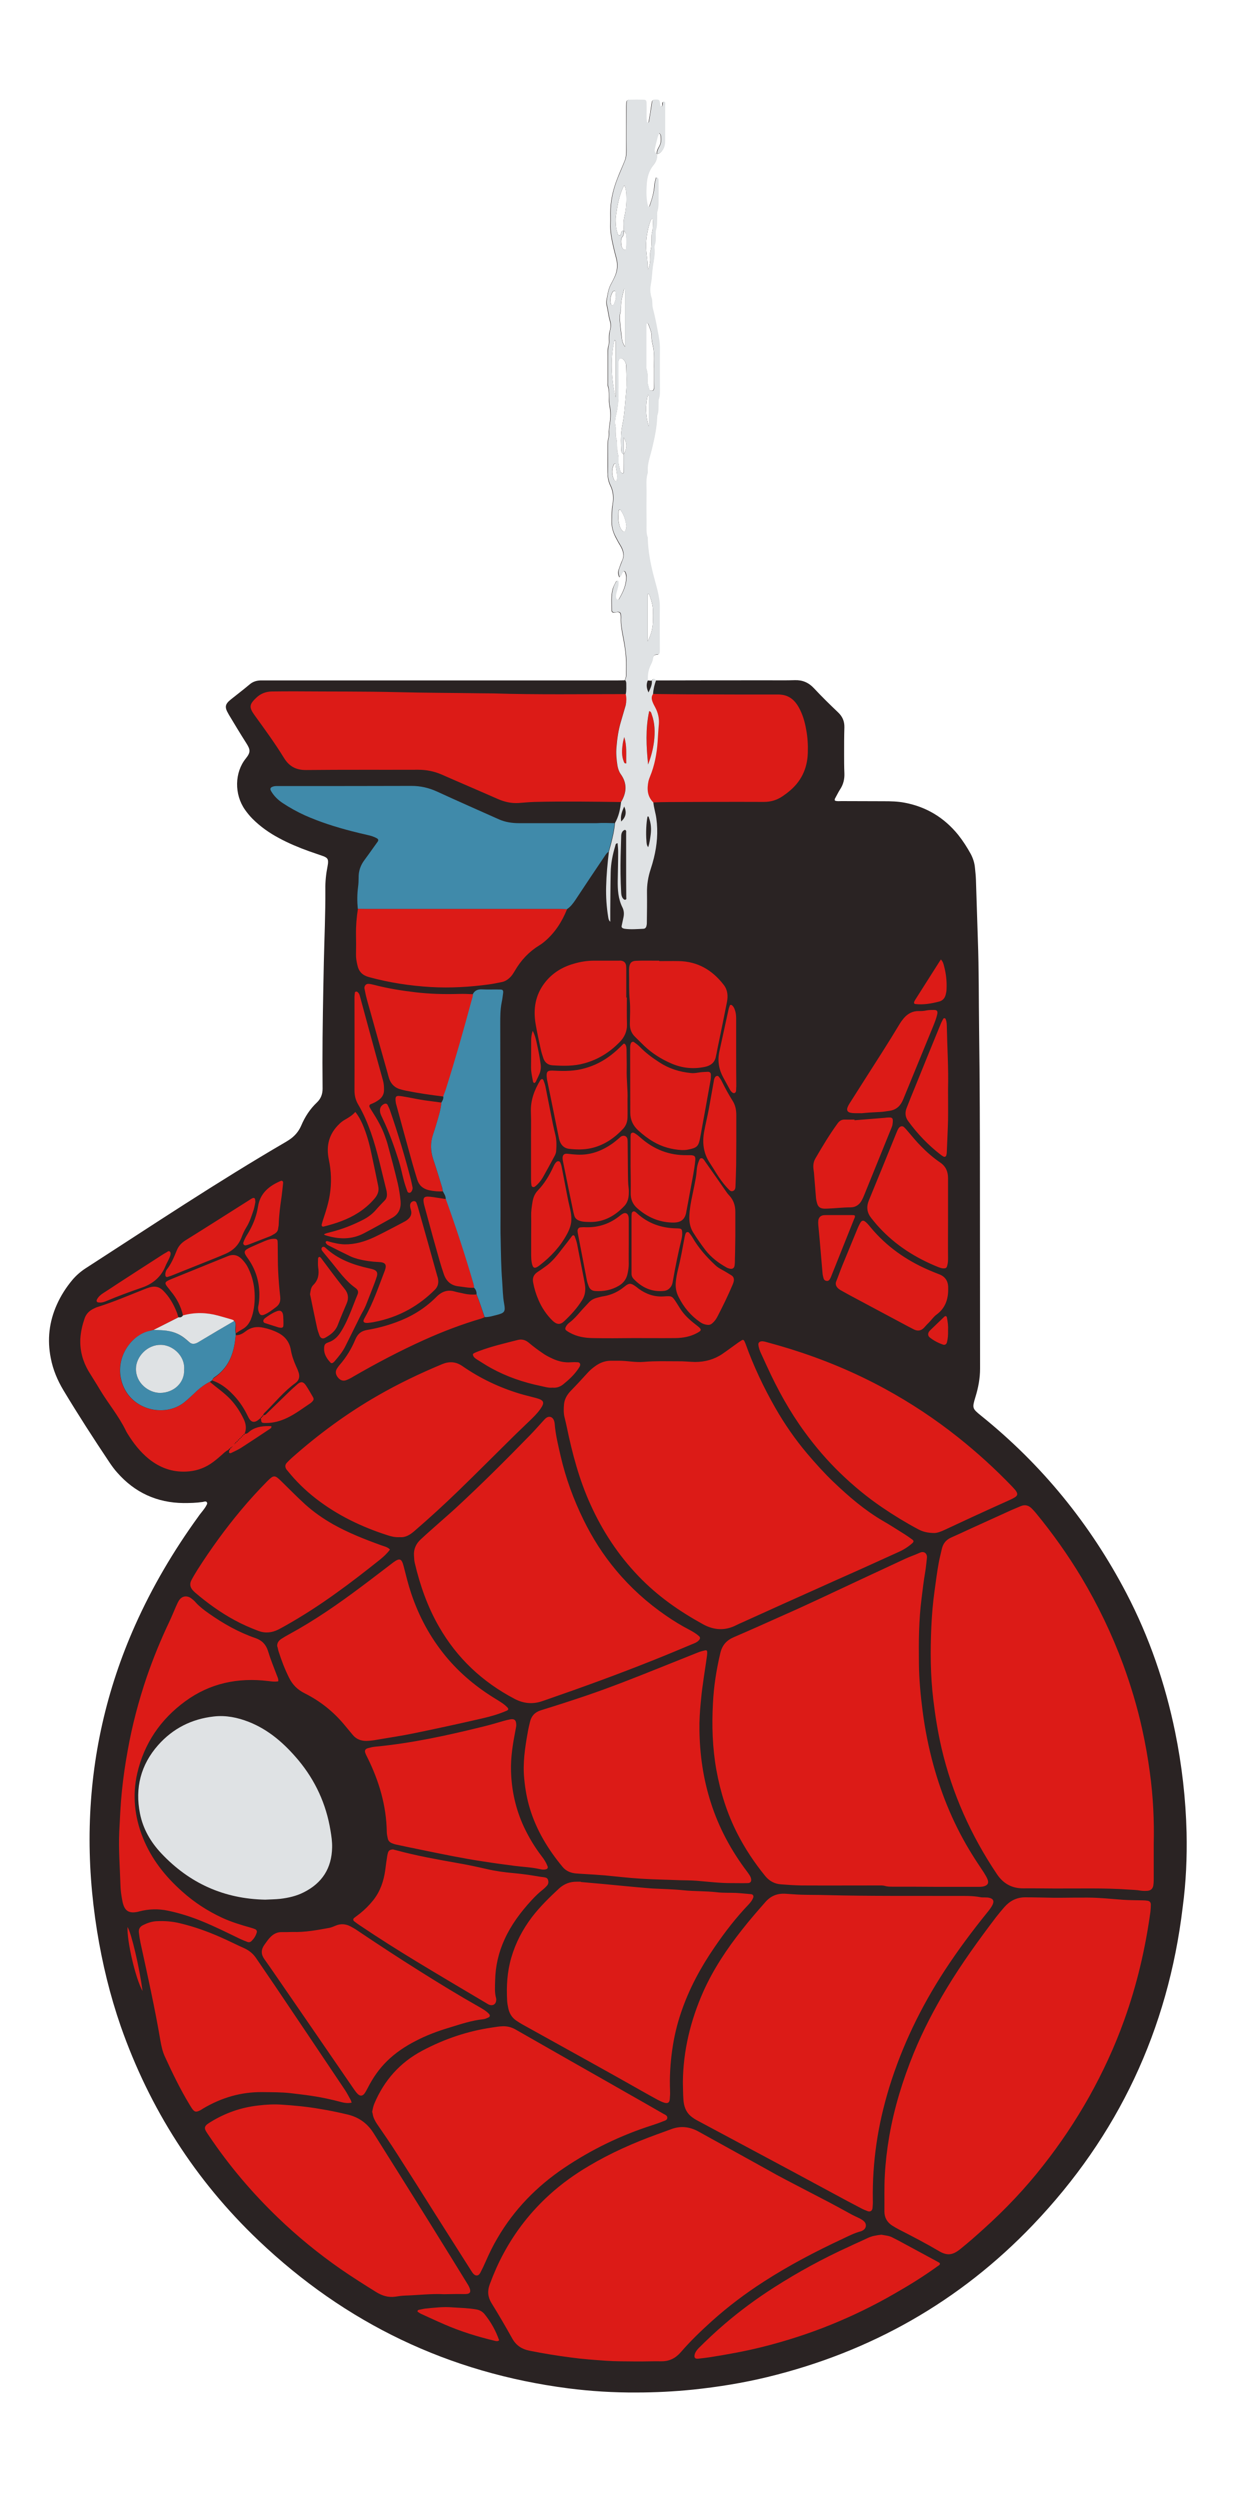 <?xml version="1.0" encoding="utf-8"?>
<!-- Generator: Adobe Illustrator 24.2.0, SVG Export Plug-In . SVG Version: 6.00 Build 0)  -->
<svg version="1.1" id="Layer_1" xmlns="http://www.w3.org/2000/svg" xmlns:xlink="http://www.w3.org/1999/xlink" x="0px" y="0px"
	 viewBox="0 0 898.3 1810.8" style="enable-background:new 0 0 898.3 1810.8;" xml:space="preserve">
<style type="text/css">
	.st0{fill:#2A2323;}
	.st1{fill:#DC1B17;}
	.st2{fill:#408AAA;}
	.st3{fill:#DFE2E4;}
</style>
<g>
	<path class="st0" d="M859.6,1327.4c-0.6-24.5-3.4-48.8-8.3-72.8c-7.2-35.1-18.7-68.7-35.3-100.5c-26.2-50.1-61.2-93.1-105.3-128.6
		c-6.4-5.2-6.5-5.5-4.1-13.4c2.1-6.8,3.4-13.6,3.4-20.7c0-44-0.1-88-0.1-132c0-37.9-0.1-75.8-0.6-113.7c-0.3-21.6-0.1-43.2-0.9-64.8
		c-0.5-14.5-0.9-29.1-1.4-43.6c-0.1-2.9-0.4-5.7-0.7-8.6c-0.3-3.6-1.4-6.9-3-10c-2.7-4.9-5.7-9.6-9.2-14
		c-10.1-12.4-22.9-20.2-38.6-23.2c-5.1-1-10.2-1.1-15.3-1.1c-10.2-0.1-20.5,0-30.7-0.1c-1.6,0-3.2,0.3-4.7-0.4
		c-0.3-0.7,0-1.3,0.3-1.8c1.2-2.1,2.2-4.3,3.5-6.3c2.4-3.6,3.3-7.6,3.1-11.8c-0.2-4.6-0.2-9.3-0.2-13.9c0-6.4,0-12.8,0.2-19.2
		c0.1-4.5-1.4-7.9-4.7-11c-5.9-5.6-11.7-11.3-17.3-17.3c-3.9-4.2-8.4-6.1-14-5.9c-6.1,0.2-12.2,0.1-18.2,0.1c-27.5,0-55,0-82.5,0.1
		c-1.5-1.4-1.8-1.4-3.1,0.2c-0.9-0.1-1.8-0.1-2.8-0.2c-0.3-4.1,0.4-7.9,2.3-11.6c0.6-1.3,1.2-2.7,1.4-4.1c0.3-1.9,1.1-2.9,3-2.9
		c1.4,0,1.9-1,1.9-2.2c0-1,0-1.9,0-2.9c0-9.6,0-19.2,0-28.8c0-4.3-0.7-8.5-1.7-12.7c-0.8-3.4-1.8-6.8-2.7-10.2
		c-2.2-8.8-4-17.7-4.3-26.8c0-0.5,0-1-0.1-1.4c-1.2-3.1-0.8-6.3-0.8-9.5c0-8-0.1-16,0-24c0-4.3-0.5-8.6,0.8-12.8
		c0.2-0.6,0.1-1.3,0.1-1.9c-0.2-2.9,0.4-5.7,1.1-8.5c0.8-3.1,1.7-6.1,2.4-9.2c1.6-6.8,3-13.7,3.3-20.7c0-0.6-0.1-1.3,0.2-1.9
		c1-2.6,0.7-5.4,0.8-8.1c0-1.1-0.2-2.3,0.2-3.3c1-2.8,0.8-5.7,0.8-8.5c0-9.1,0-18.2,0-27.3c0-4.7-0.8-9.2-1.6-13.7
		c-1-5.5-2.1-10.9-3.5-16.3c-0.7-2.5-0.1-5.1-0.9-7.6c-1.1-3.5-1.1-7.1-0.5-10.4c0.8-4.1,0.8-8.2,1.4-12.3c0.7-4.3,1.7-8.8,1.2-13.3
		c-0.1-0.8,0-1.7,0.2-2.4c0.8-2,0.6-4.1,0.7-6.2c0-1.6-0.2-3.3,0.2-4.8c0.9-3,0.7-6,0.8-9c0-1.4-0.2-3,0.2-4.3c1-3.3,0.7-6.6,0.8-10
		c0-4,0-8,0-12c0-1.1,0.1-2.3-1.6-2.7c-0.4,1.8-1.1,3.7-1.2,5.5c-0.3,5-1.6,9.7-3.3,14.4c-0.2,0.6-0.3,1.6-1.4,1.4
		c-1.5-5.2-1.4-10.5-1.1-15.7c0.3-5.3,1.6-10.5,5.1-14.7c2-2.4,2.8-4.9,2.5-7.9c0.8-0.1,1.5-0.3,2.2-0.8c2.7-2.2,3.6-5.2,3.6-8.5
		c0-8.6,0-17.3,0-25.9c0-0.9,0.4-2.4-0.7-2.5c-1.8-0.2-0.9,1.6-1.2,2.5c-0.1,0.3-0.2,0.6-0.4,0.8c-0.1,0.1-0.3,0.2-0.4,0.2
		c-0.3-0.1-0.7-0.2-0.7-0.4c-0.2-0.8-0.2-1.6-0.4-2.3c-0.3-2-0.7-2.3-2.8-2.4c-2.6,0-2.7,0.8-3,2.7c-0.6,4.4-1.3,8.8-2.1,13.2
		c-0.1,0.4-0.4,1-1,0.7c-0.2-0.1-0.6-0.4-0.6-0.6c-0.1-1.3-0.1-2.5-0.2-3.8c0-3.2,0-6.4,0-9.6c0-1.8-0.5-2.4-2.2-2.5
		c-3.4-0.1-6.7-0.1-10.1,0c-1.4,0-2,0.6-2.1,2.1c-0.1,1.3-0.1,2.6-0.1,3.8c0,10.4,0,20.8,0,31.2c0,2.4-0.2,4.8-1.1,7
		c-1.7,4.3-3.7,8.5-5.3,12.8c-3.2,8.1-5.1,16.4-5.1,25.1c0,2.4,0.1,4.8,0,7.2c-0.3,6,0.9,11.7,2.2,17.5c0.6,2.6,1.3,5.3,2,7.9
		c1.3,4.8,0.9,9.5-1.3,14c-0.8,1.7-1.7,3.5-2.6,5.1c-1.9,3.6-2.3,7.6-3.1,11.5c-0.2,1.2-0.1,2.6,0.2,3.8c0.9,3.7,1.2,7.5,2.3,11.2
		c0.7,2.3,0.6,4.8-0.1,7.1c-0.6,1.9-0.6,3.8-0.6,5.7c0,1.4,0.2,3-0.2,4.3c-0.9,2.7-0.7,5.4-0.7,8.1c0,6.2,0,12.5,0,18.7
		c0,1.1-0.2,2.3,0.1,3.3c1.1,3.4,0.8,7,0.8,10.5c0,1.3,0.2,2.5,0.4,3.8c0.9,4.3,0.8,8.6,0.1,12.8c-0.3,1.9-0.5,3.8-0.6,5.7
		c0,1.4,0.2,3-0.2,4.3c-0.8,2.7-0.7,5.4-0.7,8.1c0,5.8,0,11.5,0,17.3c0,3.3,0.5,6.4,1.9,9.3c2.3,4.5,2.5,9.4,1.7,14
		c-0.7,3.8-0.6,7.6-0.7,11.4c-0.2,4.2,0.9,8.2,2.8,12c1.1,2.1,2.2,4.2,3.5,6.3c2,3.4,3.2,7,1.3,10.9c-0.9,1.9-1.5,3.9-2.2,5.8
		c-0.9,2.4-0.9,3.5,0.2,6.2c1.5-0.9,1.6-2.7,2.6-3.9c0.4-0.6,1.2-0.5,1.5,0.1c0.6,1.1,0.8,2.4,0.9,3.7c0,6-2.5,11.1-5.4,16.1
		c-0.1,0.2-0.6,0.5-0.8,0.4c-0.4-0.1-0.9-0.4-1.1-0.7c-0.6-1.4-0.3-2.8,0-4.2c0.6-2.6,1.8-5.1,1.5-7.9c0-0.4,0-1-0.7-1
		c-0.3,0-0.7,0.2-0.8,0.4c-0.9,1.7-1.8,3.3-2.4,5.2c-1.5,5.2-0.9,10.5-0.9,15.7c0,1.3,0.9,1.9,2.3,1.7c0.5,0,0.9-0.3,1.4-0.3
		c1.8-0.3,2.7,0.3,2.9,2.1c0.1,0.6,0.1,1.3,0.1,1.9c-0.2,5,0.8,9.8,1.7,14.6c0.9,4.7,1.7,9.4,2,14.1c0.3,4.3,0.1,8.6,0.1,12.9
		c0,1.3-0.4,2.5-1,3.7c-1.9,0-3.8,0.1-5.8,0.1c-84.6,0-169.2,0-253.8,0c-1.4,0-2.9,0-4.3,0c-3,0.1-5.6,1-7.9,3
		c-4.4,3.7-9,7.2-13.5,10.8c-4.2,3.4-4.6,5.5-1.8,10.3c0.1,0.1,0.2,0.3,0.2,0.4c4.2,7,8.4,14,12.8,20.9c3,4.7,3.3,6.6-0.3,11.1
		c-8.2,10.1-8.5,26-0.6,37.2c1.7,2.4,3.5,4.6,5.5,6.6c5.6,5.6,12,10.1,18.9,13.8c7,3.8,14.4,6.9,21.9,9.6c3.5,1.2,7,2.4,10.4,3.6
		c3.1,1.2,3.7,2.2,3.4,5.4c-0.1,0.6-0.2,1.3-0.3,1.9c-1.1,5.5-1.7,11.1-1.6,16.7c0.1,17.6-0.7,35.2-1.1,52.8
		c-0.5,24.3-1,48.6-1,72.9c0,6.2,0.1,12.5,0.1,18.7c0,3.9-1.2,7.2-4,9.9c-5.1,4.8-8.8,10.5-11.5,16.9c-1.9,4.4-4.9,7.8-8.9,10.4
		c-0.8,0.5-1.6,1-2.4,1.5c-49.3,28.7-96.8,60.4-144.8,91.4c-3.7,2.4-6.9,5.2-9.7,8.5c-4.5,5.4-8.3,11.3-11.2,17.8
		c-5.6,12.5-7.1,25.4-4.4,38.9c1.6,8.3,4.8,15.9,9.1,23.1c10.7,17.8,22,35.3,33.5,52.5c1.7,2.5,3.5,5,5.5,7.2
		c12.7,14.5,28.8,21.9,48.1,22.1c4.6,0,9.3-0.1,13.9-0.8c1-0.2,2.4-0.8,3,0.3c0.6,1-0.4,2.1-0.9,3.1c-0.6,1.1-1.5,2.1-2.2,3.1
		c-1.1,1.4-2.2,2.7-3.2,4.2c-17.9,24.7-33.3,50.8-45.7,78.6c-20.7,46.4-31.7,95.1-32.9,145.9c-0.6,25.3,1.3,50.5,5.3,75.5
		c3.8,23.6,9.4,46.7,17.2,69.2c20.9,59.6,54,111.5,99.7,155c63.1,60.1,137.9,96,224.5,107.2c16.4,2.1,32.8,3.1,49.3,3
		c13.7,0,27.5-0.7,41.2-2.1c18.1-1.9,36.1-4.8,53.8-9.1c74.8-18.2,139.3-54.7,192.4-110.3c61.6-64.5,97.8-141.3,108.4-230.1
		C859.2,1363.5,860,1345.5,859.6,1327.4z M469.2,430.3c1.2-0.3,1.3,0.7,1.5,1.3c1.4,4.1,2.6,8.2,2.3,12.5c-0.1,1.6,0,3.2,0,4.8
		c0.1,5.5-1.2,10.6-3.8,15.7C469.2,453.1,469.2,441.7,469.2,430.3z M474,108.4c0.6-2.9,1.3-5.9,2.1-8.8c0.3-1,0.8-2,1.2-3.2
		c0.5,0.6,1.1,0.9,1.1,1.3c0.5,2.8,0.6,5.7-0.9,8.3c-0.9,1.6-1.9,3.3-1.7,5.3C474.5,110.8,473.7,109.8,474,108.4z M469.4,285.8
		c0.4,0.7,0.6,0.9,0.6,1.1c0,7.3,0,14.7,0,22C467.7,301.4,467.4,293.8,469.4,285.8z M472,243.8c-0.1,2.5,0.6,5.1,1.1,7.5
		c1.2,5.7,0.5,11.4,0.7,15.6c0,5.7,0,9.9,0,14c0,0.6-0.3,1.2-0.6,1.7c-0.5,0.8-2.7,0.5-2.9-0.5c-0.5-2.2-1.4-4.2-1.3-6.5
		c0.1-2.7,0.2-5.4-0.7-8c-0.3-0.9-0.2-1.9-0.2-2.9c0-9.4,0-18.8,0-28.3c0-0.6,0.1-1.3,0.1-1.9c0-0.4,0.2-0.6,0.6-0.5
		c0.3,0.1,0.7,0.3,0.7,0.5C470.6,237.7,472.1,240.5,472,243.8z M468.6,170.8c0.6-3.6,1.3-7.2,2.6-10.6c0.3-0.7,0.4-1.6,1.6-1.8
		c0.3,2,0.1,4,0.1,6c0,1.1-0.1,2.3-0.4,3.3c-0.5,1.6-0.5,3.1-0.5,4.7c-0.1,3.2,0.1,6.3-0.8,9.5c-0.5,1.8-0.2,3.8-0.2,5.7
		c0.1,2.6-0.5,5-1.5,7.5c-0.7-1.6-0.4-3-0.4-4.4c-0.1-2.1-0.4-4.1-0.6-6.1C467.9,180,467.9,175.4,468.6,170.8z M449.9,222.9
		c-0.2-4.7,1.2-9,2.3-13.8c0.2,1,0-0.2,0.4,0.3c0.1,0.1,0.2,0.3,0.2,0.4c0,0.8,0.1,1.6,0.1,2.4c0,12.7,0,25.5,0,39
		c-2.3-3.1-2.3-6-2.6-8.5c-0.5-3.6-0.9-7.2-1.2-10.9c-0.2-1.9-0.1-3.8,0.5-5.7C449.8,225.2,449.9,224,449.9,222.9z M452,180.9
		c-1.2-1-1.8-2.3-1.9-3.7c-0.2-2-0.5-4.2,1-5.9c1-1.2,0.8-2.7,0.8-4.1c1,0.7,1.5,1.7,1.7,2.8c0.4,3.5,0.4,7,0,10.5
		C453.5,180.9,452.4,181.2,452,180.9z M446.2,163.8c-0.2-2.5-0.4-5.1,0-7.6c1.1-7.4,2.3-14.7,5.7-21.5c0.1-0.1,0.3-0.1,0.5-0.3
		c1.1,2.6,1.4,5.3,1.4,8.1c0.2,5.3-0.5,10.4-1.7,15.6c-0.7,3-0.2,6-0.3,9c-1.8,0-1.8,1.4-2.1,2.6c-0.1,0.5-0.4,0.9-1,0.8
		c-0.4-0.1-1-0.4-1.1-0.7C447,167.8,446.4,165.8,446.2,163.8z M442.6,220.3c-0.8-3.2-0.3-6.2,1.4-9c0.2-0.3,0.8-0.5,1.2-0.5
		c0.6,0,0.8,0.5,0.8,1c0.1,0.8,0.1,1.6,0.2,3.1c0.2,1.6-0.7,3.6-1.5,5.6c-0.1,0.3-0.7,0.7-1.1,0.7
		C443.2,221.1,442.7,220.7,442.6,220.3z M445.2,246.1c0.4,1.5,0.2,0.3,0.6,0.7c0.1,0.1,0.1,0.3,0.1,0.5c0,13.5,0,27.1,0,40.6
		C442.9,274.2,441.9,260.6,445.2,246.1z M447,347c-0.1,0.5-0.1,0.9-0.2,1.4c-0.1,0.2-0.6,0.4-0.7,0.3c-0.5-0.4-1.1-0.7-1.3-1.3
		c-1.7-3.7-1.8-7.5,0.1-11.2c0.1-0.2,0.5-0.2,1-0.3C446,339.6,447.5,343.2,447,347z M452.9,384.7c-0.4,0.6-1,0.7-1.6,0.2
		c-2-1.8-2.7-4.4-3.1-6.9c-0.4-2.6-0.1-5.4,0-8.1c0-0.2,0.3-0.5,0.6-0.6c0.2-0.1,0.7,0,0.8,0.2c2.5,3.5,3.7,7.4,4.2,11.6
		C453.8,382.3,453.5,383.5,452.9,384.7z M451.8,329.2c0-4.1,0-8.1,0-12.4C454.4,321,454.4,324.6,451.8,329.2z M453.6,283.9
		c-0.6,6.2-1,12.3-1.8,18.5c-0.4,3.1-1.2,6.2-1.6,9.4c-0.6,4.8-0.4,9.6-0.2,14.3c0,1.2,0.7,2.4,1.8,3.2l0,0c0,4.3,0,8.6-0.1,12.9
		c0,0.2-0.3,0.6-0.5,0.6c-0.3,0.1-0.7,0-0.8-0.2c-0.4-0.4-1-0.9-1.1-1.5c-0.4-2.3-1.4-4.6-1.3-7c0.1-2.2,0-4.4-0.7-6.6
		c-0.4-1.3-0.2-2.8-0.3-4.3c-0.1-2.1,0-4.1-0.7-6.2c-0.4-1.2-0.2-2.5-0.3-3.8c-0.1-1.4,0.2-3-0.1-4.3c-0.8-3.1-0.2-6.1,0.5-8.9
		c1.1-4.7,1.6-9.4,1.6-14.2c-0.1-7.2,0-14.4,0-21.6c0-1.3-0.2-2.5,0.4-3.8c0.5-0.9,1.7-1.2,2.4-0.6c1.8,1.3,2.8,3.1,2.8,5.3
		C453.8,271.4,454.2,277.7,453.6,283.9z"/>
	<path class="st1" d="M835.8,1335.8c0,8.8,0,17.3,0,25.8c0,1.4-0.1,2.9-0.3,4.3c-0.5,2.4-1.9,3.6-4.3,3.8c-1.7,0.1-3.5,0.1-5.3-0.2
		c-2.7-0.5-5.4-0.5-8.1-0.7c-18-1.3-36.1-0.7-54.2-0.8c-7.4,0-14.7-0.2-22.1-0.1c-8.3,0.1-14.6-3.3-19.3-10.3
		c-18.8-28-32.4-58.3-40.1-91.2c-2.7-11.7-4.6-23.5-6-35.4c-2.1-17.5-2.2-35.1-1.4-52.7c0.4-8.6,1.1-17.2,2.3-25.7
		c1-7,1.8-13.9,3.1-20.8c0.6-3.3,1.5-6.5,2.2-9.8c0.9-3.9,3.1-6.6,6.7-8.2c4.7-2.1,9.3-4.2,14-6.4c9.9-4.5,19.8-9,29.7-13.5
		c2.2-1,4.4-1.8,6.6-2.8c3.2-1.4,5.9-0.7,8.3,1.8c1,1,2,2.1,2.9,3.2c12.1,14.7,23.1,30.2,32.9,46.5c12,20.1,22.1,41.1,30.2,63
		c5.6,15.3,10.3,30.9,13.8,46.8c2.3,10.4,4.2,21,5.6,31.6C835.4,1301.4,836.2,1318.8,835.8,1335.8z M677.3,1366.8
		c10.2,0,20.5,0,30.7,0c1.7,0,3.5,0.1,5.2-0.5c2.3-0.8,3.1-2.2,2.4-4.4c-0.7-2-1.8-3.7-2.9-5.5c-2.8-4.3-5.7-8.5-8.4-12.9
		c-12.6-20.2-21.8-42-28.1-64.9c-3.5-12.8-6.1-25.8-7.8-38.9c-1.5-11.6-2.6-23.2-2.7-34.8c-0.2-15.7-0.1-31.3,1.9-46.9
		c0.8-6.3,1.5-12.7,2.6-19c0.6-3.5,0.9-7,1.3-10.5c0.3-3.1-2-5.2-5.2-3.7c-3.5,1.6-7.2,2.8-10.6,4.4c-20.7,9.6-41.4,19.3-62.1,29
		c-8.8,4.1-17.7,8.2-26.6,12.1c-11.8,5.3-23.6,10.6-35.5,15.7c-5.3,2.3-8.4,5.9-9.7,11.6c-2.8,11.9-4.7,23.8-5.3,36
		c-0.9,16.3-0.4,32.6,2.5,48.7c2.9,16,7.7,31.3,15.1,45.8c5.6,11,12.4,21.2,20.2,30.8c3,3.7,6.9,5.8,11.5,6.1
		c4.9,0.4,9.9,0.7,14.8,0.8c18.5,0.1,37.1,0,55.6,0c1.6,0,3.3-0.1,4.7,0.3c1.9,0.6,3.8,0.6,5.7,0.6
		C656.8,1366.7,667,1366.7,677.3,1366.8C677.3,1366.7,677.3,1366.8,677.3,1366.8z M495.1,1521c0.3,4.6,1.7,8.8,5.3,11.9
		c1.6,1.3,3.4,2.5,5.2,3.4c23.1,12.4,46.2,24.7,69.3,37.1c9.7,5.2,19.4,10.5,29.1,15.7c6.6,3.6,13.2,7.1,19.9,10.6
		c1.5,0.8,3.2,1.5,4.8,2.1c1.8,0.6,3.2-0.4,3.4-2.3c0.2-2.1,0.3-4.1,0.2-6.2c-0.2-13.4,0.7-26.8,2.6-40.1c2-14,5.2-27.6,9.3-41.1
		c9.3-30.1,22.9-58.2,40.1-84.6c9.6-14.7,20.1-28.8,31.2-42.5c1.3-1.6,2.6-3.3,3.5-5.1c1.4-2.9,0.5-4.6-2.6-5.2
		c-0.8-0.2-1.6-0.2-2.4-0.2c-1.3-0.1-2.6,0.1-3.8-0.2c-5.7-1.1-11.5-0.9-17.2-0.9c-31.3-0.1-62.7,0.2-94-0.6
		c-6.2-0.2-12.5-0.1-18.7-0.3c-3.8-0.1-7.6-0.5-11.5-0.7c-5.8-0.3-10.5,1.6-14.4,6.1c-5.7,6.5-11.4,13-16.7,19.8
		c-11.1,14-20.9,28.7-28.2,45c-9.3,21-14.6,42.9-14.8,65.6C494.8,1512.7,494.8,1516.9,495.1,1521z M769.9,1374.7c-2.4,0-4.8,0-7.2,0
		c-6.7-0.1-13.4-0.3-20.1-0.3c-6.1,0-11.1,2.6-15.1,7.2c-2,2.3-3.9,4.6-5.8,7c-12.7,16.7-24.9,33.6-35.8,51.6
		c-9.1,15.1-17.2,30.6-23.9,46.9c-8,19.6-14.2,39.7-17.8,60.5c-1.6,9.3-2.7,18.7-3.2,28c-0.5,8.8-0.2,17.6-0.3,26.4
		c0,4.3,1.9,7.7,5.5,10.1c1.6,1,3.3,2,5,2.9c9.8,5,19.6,10.1,29.1,15.7c5.6,3.3,9.5,3,14.6-0.9c0.5-0.4,1-0.8,1.5-1.2
		c5.6-4.5,11-9.3,16.3-14.1c15.6-14,30-29.2,42.9-45.7c12.4-15.7,23.5-32.3,33.3-49.7c10-17.9,18.6-36.4,25.5-55.7
		c9.2-25.5,15.3-51.7,19-78.5c0.2-1.7,0.3-3.5,0.3-5.3c0-1.5-0.8-2.4-2.2-2.7c-1.2-0.2-2.5-0.3-3.8-0.3c-4.6-0.1-9.3-0.1-13.9-0.4
		c-8.6-0.6-17.2-1.6-25.8-1.6C782,1374.6,776,1374.6,769.9,1374.7C769.9,1374.6,769.9,1374.7,769.9,1374.7z M442.6,985.7
		c-4,0-7.6,1.3-10.8,3.5c-2,1.4-3.9,2.9-5.5,4.6c-4.2,4.6-8.4,9.2-12.8,13.7c-2.6,2.7-4.5,5.8-4.9,9.7c-0.3,3.3-0.4,6.7,0.5,10
		c0.6,2.2,1,4.4,1.5,6.5c4,19.3,9,38.2,17.2,56.2c8.7,19.3,20.2,36.7,34.8,51.9c6.8,7.1,14.1,13.4,22,19.2
		c7.9,5.8,16.2,10.9,24.7,15.6c8,4.4,16.1,4.8,24.2,0.6c1.3-0.7,2.6-1.2,3.9-1.8c19.2-8.7,38.4-17.4,57.7-26
		c11.2-5.1,22.5-10,33.7-15.1c7.6-3.4,15.1-6.9,22.7-10.3c3.5-1.6,6.7-3.7,9.6-6.3c0.9-0.9,0.9-1.6-0.1-2.4
		c-1.8-1.3-3.6-2.6-5.5-3.8c-5.3-3.3-10.5-6.7-15.9-9.8c-13.2-7.7-24.7-17.6-35.7-28.1c-6.8-6.5-13.1-13.5-19.2-20.7
		c-8.7-10.3-16.3-21.3-23-33c-8.5-14.9-15.8-30.3-21.6-46.5c-0.3-0.7-0.6-1.5-1-2.2c-0.4-0.6-1-0.8-1.6-0.4c-1,0.6-1.9,1.2-2.8,1.8
		c-3.8,2.7-7.5,5.5-11.3,8.1c-6,4.1-12.7,5.9-19.9,5.9c-4.1-0.1-8.3-0.6-12.4-0.5c-8.1,0-16.3-0.3-24.4,0.4
		c-6.1,0.6-12.1-0.8-18.2-0.8C446.4,985.7,444.5,985.7,442.6,985.7z M478.9,1710.5c5.9,0.1,10.5-2.2,14.3-6.6
		c7-8.1,14.7-15.5,22.7-22.7c11.7-10.5,24.2-19.9,37.4-28.4c18.3-11.8,37.6-21.9,57.3-31.1c4.2-2,8.3-4.1,12.8-5.3
		c0.8-0.2,1.5-0.6,2.1-1c2-1.4,2.4-4,0.8-5.9c-1.1-1.2-2.5-2-3.9-2.7c-1.7-0.8-3.5-1.6-5.2-2.5c-5.5-3-10.9-6-16.4-8.9
		c-10.3-5.4-20.7-10.7-31.1-16.2c-4.8-2.5-9.6-5.1-14.3-7.8c-16.5-9.1-33-18.3-49.5-27.4c-6.4-3.5-13-4.2-19.8-1.6
		c-3.4,1.3-6.9,2.5-10.4,3.8c-17,6.2-33.5,13.5-49.1,22.8c-10.2,6-19.8,12.9-28.6,20.9c-13.4,12.2-24.4,26.2-33,42.1
		c-4,7.3-7.3,14.9-10.2,22.7c-1.8,4.8-1.5,9.2,1.3,13.7c5.2,8.4,10.2,17,15,25.6c2.8,5,6.9,7.7,12.4,8.8c9.9,2,19.8,3.6,29.8,4.9
		c8.6,1.2,17.2,1.8,25.7,2.4c6.8,0.5,13.7,0.4,20.8,0.5C466.1,1710.7,472.5,1710.4,478.9,1710.5z M300.1,1129.9
		c0.1,0.8,0.2,1.6,0.4,2.4c3.8,16.1,9.2,31.6,17.5,46c13.1,22.9,31.5,40.1,54.7,52.3c6.6,3.5,13.4,4.1,20.4,1.6
		c1.1-0.4,2.1-0.7,3.2-1.1c26-9,51.8-18.4,77.3-28.6c9.3-3.7,18.6-7.6,27.9-11.5c1.8-0.7,3.6-1.4,4.9-2.9c0.9-1,1-2,0-2.9
		c-2-1.8-4.4-3.2-6.8-4.5c-6-3.1-11.7-6.6-17.2-10.4c-13.5-9.3-25.6-20.2-36.1-32.8c-9.4-11.2-17.2-23.5-23.6-36.6
		c-7.2-14.7-12.8-30-16.5-45.9c-1.8-7.9-3.8-15.8-4.4-24c-0.1-0.8-0.3-1.6-0.6-2.3c-1-2.4-3.4-3.1-5.5-1.6c-0.9,0.7-1.6,1.5-2.4,2.4
		c-3,3.3-6,6.7-9.1,9.9c-17.6,18.1-35.5,35.9-54.1,53.1c-3.9,3.6-7.9,7-11.8,10.5c-4.5,4-9.1,8-13.6,12.2c-3.3,3.1-5.1,6.9-4.8,11.6
		C300,1127.6,300,1128.7,300.1,1129.9z M270,1531.4c0.4,2.6,1.6,4.8,3,7c5,7.3,10,14.5,14.7,21.9c9.3,14.5,18.5,29.1,27.7,43.7
		c8.7,13.8,17.5,27.5,26.2,41.3c0.3,0.4,0.5,0.8,0.8,1.2c1.9,2.5,4.2,2.5,5.6-0.2s2.7-5.4,3.9-8.2c2.5-5.7,5.2-11.3,8.4-16.7
		c12.1-20.8,28.5-37.6,48.4-51s41.2-23.7,64.1-31c2.4-0.8,4.8-1.6,7.2-2.6c1.3-0.5,3.2-0.9,3.4-2.4c0.3-1.9-1.6-2.5-3-3.3
		c-8.9-5.1-17.7-10.2-26.6-15.2c-13-7.4-26.1-14.9-39.2-22.3c-13.7-7.8-27.5-15.7-41.2-23.5c-2.8-1.6-5.9-2.4-9.2-2.3
		c-2.6,0.1-5.1,0.5-7.6,0.9c-17.9,2.6-34.7,8.3-50.7,16.8c-16.2,8.6-27.6,21.5-34.7,38.3c-0.8,1.9-1.2,4-1.6,6.1
		C269.8,1530.2,269.9,1530.8,270,1531.4z M541.7,1364.1c2,0,2.8-1.3,2.4-3.2c-0.4-1.9-1.7-3.4-2.8-5c-11.6-15.3-20.6-32-26.4-50.3
		c-5.5-17.2-8-34.8-8.2-52.8c-0.1-6.4,0.3-12.8,0.9-19.1c0.4-4.6,0.9-9.2,1.6-13.8c0.9-7,2.1-13.9,3-20.8c0.5-4.4-0.3-3.9-3.4-3.1
		c-1.2,0.3-2.4,0.7-3.6,1.2c-9.5,3.8-19,7.6-28.5,11.4c-17.2,6.9-34.4,13.7-52,19.7c-10.9,3.7-21.8,7.2-32.8,10.6
		c-4.5,1.4-7,4.2-8,8.6c-0.6,2.5-1.2,5-1.6,7.5c-2,11.2-3.7,22.3-2.5,33.8c0.7,7.2,1.9,14.2,4,21.1c4.8,15.9,13.2,29.7,23.7,42.4
		c1.9,2.3,4.3,3.7,7.2,4.4c1.7,0.4,3.5,0.5,5.2,0.6c6.1,0.4,12.1,0.7,18.2,1.2c8.7,0.8,17.5,1.9,26.2,2.4c9.2,0.6,18.5,0.7,27.8,1.1
		c4.2,0.1,8.3,0.1,12.5,0.4c8.6,0.7,17.2,1.8,25.8,1.7C534,1364.1,537.8,1364.2,541.7,1364.1z M420.7,1363.1c-1,0-1.9,0-2.9,0
		c-4.9-0.1-9.1,1.6-12.7,4.8c-7,6.5-13.9,13.2-19.8,20.9c-6.7,8.9-11.8,18.6-14.9,29.3c-3,10.3-3.6,20.7-3,31.3
		c0.1,1.9,0.5,3.8,0.9,5.7c0.8,3.5,2.6,6.5,5.7,8.6c1.5,1,2.9,1.9,4.5,2.8c15.8,8.8,31.6,17.5,47.4,26.3c13,7.2,26,14.5,38.9,21.8
		c3.9,2.2,7.8,4.4,11.7,6.5c1.5,0.8,3.2,1.6,4.8,2.1c2.5,0.7,3.7-0.1,3.9-2.6c0.2-2.1,0.3-4.2,0.2-6.2c-0.4-9.9,0.2-19.8,1.6-29.6
		c1.3-9.2,3.4-18.2,6.4-27c5.7-16.9,14.1-32.5,24.2-47.2c7.5-11,15.6-21.5,24.8-31.1c1.3-1.4,2.5-2.9,3.2-4.7
		c0.6-1.4-0.1-2.6-1.6-2.7c-3.7-0.3-7.3-0.7-11-0.9c-4.6-0.2-9.3,0.1-13.9-0.5c-8-0.9-16-0.6-23.9-1.4c-7.5-0.8-15-0.9-22.5-1.3
		c-0.5,0-1-0.1-1.4-0.1c-6-0.5-12.1-1-18.1-1.6c-5.6-0.5-11.1-1.1-16.7-1.6c-5.2-0.5-10.5-0.9-15.7-1.4
		C420.8,1363,420.7,1363,420.7,1363.1z M357.4,502.3c-3.4-0.1-6.7,0-10.1-0.1c-19.5-0.3-39-0.3-58.5-0.8
		c-24.8-0.6-49.6-0.4-74.3-0.6c-5.9,0-11.8,0-17.7,0.1c-4.3,0.1-8.1,1.6-11.2,4.6c-5.1,4.8-5.3,6.9-1.1,12.7
		c7.3,10.1,14.7,20.2,21.2,30.8c3.8,6.2,8.8,8.9,16.2,8.8c27-0.3,54-0.1,81.1-0.2c5.9,0,11.4,1.1,16.8,3.4
		c13.6,6,27.3,11.8,40.9,17.8c4.8,2.1,9.7,3.2,14.9,2.9c4-0.3,8-0.7,11.9-0.8c20.8-0.5,41.6-0.2,62.3,0.1c4.1-6.8,4.6-13.5-0.2-20.2
		c-1.3-1.8-2-4-2.4-6.2c-0.7-4.4-1.1-8.9-0.7-13.4c0.5-6.2,1.4-12.4,3.2-18.4c1.2-4,2.3-8,3.5-12c0.8-2.7,1-5.3,0.3-8
		C421.4,502.8,389.4,503.3,357.4,502.3z M336.1,1661.8c4,0.1,6-0.8,3.4-5.9c-0.2-0.4-0.5-0.8-0.7-1.2c-8.4-13.6-16.7-27.2-25.2-40.8
		c-8.6-13.9-17.3-27.7-25.9-41.5c-5.7-9.1-11.4-18.1-17.1-27.2c-4.4-7-10.5-11.4-18.5-13.4c-6.7-1.6-13.4-3-20.2-4.1
		c-9.1-1.6-18.4-2.5-27.6-3.1c-5.7-0.4-11.5-0.1-17.2,0.6c-12.5,1.4-23.9,5.4-34.6,12c-0.8,0.5-1.6,1-2.4,1.6
		c-1.7,1.4-2.1,2.7-1.1,4.6c0.7,1.3,1.5,2.4,2.3,3.6c14.5,21.6,31.2,41.3,49.9,59.3c14.2,13.7,29.4,26.1,45.6,37.4
		c8.4,5.8,17.1,11.3,25.8,16.7c4.3,2.6,8.6,4,13.7,3.3c2.4-0.4,4.7-0.7,7.1-0.8c9.6-0.3,19.1-1.5,28.2-1
		C326.8,1661.8,331.4,1661.7,336.1,1661.8z M300.4,1108.9c10.9-9.4,21.5-19.1,31.8-29.1c13-12.6,25.7-25.4,38.6-38.1
		c4.2-4.2,8.5-8.2,12.7-12.3c2.8-2.7,5.5-5.3,7.8-8.5c3.5-4.9,3-6.6-3-8.2c-4-1.1-8.1-2-12-3.2c-14.8-4.5-28.6-11.1-41.3-19.9
		c-4.6-3.2-9.3-3.6-14.5-1.5c-16.1,6.7-31.8,14.2-46.9,22.9c-22.3,12.8-42.8,27.9-62,44.9c-1.3,1.2-2.6,2.4-3.8,3.7
		c-1.4,1.5-1.4,3.1-0.3,4.8c0.3,0.4,0.6,0.8,0.9,1.1c6,7.5,12.9,14.2,20.5,20.1c15.6,12.1,33.1,20.5,51.8,26.5
		c2.7,0.9,5.5,1.6,8.9,1.4C293.8,1113.9,297.2,1111.7,300.4,1108.9z M254.1,1521.3c-1.4-2.5-2.7-5.1-4.3-7.5
		c-16.9-25.2-33.8-50.4-50.8-75.6c-4.5-6.6-9-13.2-13.5-19.8c-2.1-3.1-4.9-5.4-8.3-7c-5.8-2.6-11.5-5.5-17.4-8.1
		c-9.5-4.2-19.3-7.7-29.4-10.1c-5.7-1.4-11.3-1.8-17.1-1.5c-3.4,0.2-6.6,1.3-9.6,2.8c-2.3,1.1-3.4,2.9-3.1,5.4s0.7,5.1,1.2,7.5
		c5.1,23.5,10.4,47.1,14.4,70.8c0.7,3.9,1.5,7.8,3.2,11.5c5.4,11.8,11,23.4,17.7,34.5c0.7,1.1,1.3,2.2,2,3.2
		c1.8,2.5,2.8,2.8,5.7,1.4c0.9-0.4,1.6-1,2.5-1.5c13.2-7.8,27.4-12,42.9-11.8c6.9,0.1,13.7,0,20.6,0.8c4.8,0.6,9.5,1.1,14.2,1.8
		c7.6,1.1,15.1,2.7,22.5,4.7c2.3,0.6,4.7,0.9,7.3,0.3C254.4,1522.5,254.4,1521.8,254.1,1521.3z M684.6,1108.1
		c6.7-3.1,13.3-6.2,20-9.3c8.9-4.1,17.7-8.1,26.6-12.1c1.2-0.5,2.3-1.1,3.4-1.7c2.7-1.5,3-2.8,1.1-5.4c-0.8-1-1.7-1.9-2.6-2.9
		c-12.2-12.7-25.2-24.5-39-35.5c-16.7-13.3-34.4-25-53.1-35.2c-21.8-11.9-44.7-21.4-68.4-28.8c-5.5-1.7-11-3.3-16.6-4.8
		c-1.5-0.4-3.1-1-4.7-0.7c-1.2,0.2-2,1.1-1.9,2.3c0.2,2.4,1.1,4.7,2.1,6.8c1.3,2.9,2.7,5.8,4,8.7c7.7,16.9,16.6,33.1,27.7,48.2
		c7.7,10.5,16.1,20.3,25.4,29.3c9.4,9.1,19.5,17.5,30.4,24.9c8.5,5.8,17.2,11.1,26.2,15.9c3.2,1.7,6.5,2.6,11.3,2.7
		C678.7,1110.6,681.7,1109.5,684.6,1108.1z M201.8,1196.2c2.1,6.6,4.5,12.9,7.6,19.1c2.5,5.1,6.1,8.7,11.3,11.3
		c11,5.5,20.5,13,28.4,22.4c2.2,2.6,4.3,5.2,6.4,7.7c2.6,3.2,6.2,4.5,10.2,4.4c2.5-0.1,5.1-0.4,7.6-0.9c8.8-1.5,17.7-2.8,26.4-4.6
		c16.6-3.4,33.1-7,49.6-10.8c6.1-1.4,12.1-3.1,17.8-5.6c1.2-0.5,1.4-1.3,0.6-2.2c-2.3-2.5-5.2-4.2-8.1-6
		c-13.9-8.4-26.3-18.6-36.7-31.2c-11.2-13.6-19.4-28.8-25-45.5c-2.2-6.5-3.8-13.2-5.5-19.8c-1.4-5.5-2.9-6.1-7.5-2.7
		c-7.7,5.8-15.2,11.7-22.9,17.4c-16.9,12.7-34.2,24.7-52.8,34.8c-1.8,1-3.6,2-5.4,3.2c-1.8,1.2-3.1,2.8-3,5.2
		C201.3,1193.7,201.4,1195,201.8,1196.2z M204.2,1399.6c-3.1-0.1-5.6,1.1-7.8,3.1c-1.9,1.8-3.3,3.9-4.8,6c-2.6,3.6-2.6,7,0,10.6
		c2.5,3.5,5,7.1,7.4,10.6c19.2,27.9,38.4,55.8,57.6,83.8c0.7,1,1.5,2.1,2.4,3c1.8,1.9,3.7,1.8,5.2-0.4c0.9-1.3,1.6-2.7,2.4-4.2
		c3.6-7,8-13.4,13.7-19c6.1-6,13.1-10.7,20.7-14.6c7.8-4.1,16.1-7.2,24.5-9.7c8.1-2.5,16.1-5.2,24.6-6.1c1.2-0.1,2.5-0.7,3.6-1.2
		c1.3-0.5,1.5-1.7,0.5-2.7c-2.1-2.2-4.8-3.7-7.4-5.2c-14.5-8.2-28.7-16.9-42.7-25.7c-15.3-9.6-30.4-19.5-45.4-29.6
		c-1.6-1.1-3.2-2-4.9-2.9c-3.5-1.8-7-2-10.6-0.5c-1.5,0.6-3,1.3-4.5,1.6c-8.8,1.6-17.6,3.3-26.8,3
		C209.3,1399.6,206.8,1399.6,204.2,1399.6z M369.5,1245.5c-1.6,0.3-3.1,0.7-4.6,1.1c-4.9,1.4-9.8,2.9-14.8,4.1
		c-25.9,6.4-51.9,12.1-78.5,14.6c-1.7,0.2-3.5,0.6-5.2,1.1s-2.4,1.6-1.8,3.3c0.4,1.2,1,2.3,1.6,3.5c8.4,17,13.7,34.7,14,53.8
		c0,1.6,0.4,3.2,0.7,4.7c0.3,1.7,1.4,2.8,3,3.5c1,0.4,2.1,0.8,3.2,1c6.4,1.4,12.8,2.7,19.2,4c14.5,3,29.1,6,43.7,8.2
		c7.6,1.2,15.1,2.2,22.7,3.2c6.2,0.8,12.4,1,18.5,2.4c1.4,0.3,2.8,0.5,4.3,0.1c1.1-0.3,1.6-1.1,1.2-2.1c-1-2.7-2.5-5.1-4.3-7.4
		c-5.1-6.6-9.3-13.7-12.9-21.3c-5.9-12.8-8.9-26.2-9.3-40.3c-0.3-10,1.3-19.7,3.2-29.5c0.3-1.4,0.5-2.8,0.6-3.4
		C374.1,1246,372.7,1244.9,369.5,1245.5z M276.2,1119.4c-11.9-4.3-23.6-8.9-34.7-15.1c-7.4-4.2-14.3-9-20.6-14.7
		c-5.9-5.4-11.5-11.1-17.2-16.7c-4.6-4.5-5.4-4.6-10.1,0.1c-6.6,6.7-13,13.7-19,20.9c-11.4,13.6-21.8,28-31.4,43
		c-1.6,2.6-3.2,5.2-4.6,7.9c-1.3,2.5-0.9,5,1,7.1c0.5,0.6,1.1,1.1,1.7,1.7c8.9,7.6,18.3,14.4,28.6,20c5.5,3,11.2,5.5,17,7.7
		c5.1,2,10,1.5,14.8-0.9c1.6-0.8,3.1-1.7,4.6-2.5c12.8-7.2,25.2-15.2,37.1-23.8c10.8-7.7,21.3-15.9,31.6-24.1
		c2.7-2.2,5.3-4.5,7.5-7.5C280.8,1120.6,278.4,1120.2,276.2,1119.4z M281,1342.3c-0.2,0.8-0.4,1.6-0.5,2.3c-0.5,3.3-1,6.6-1.4,10
		c-1.1,8-3.6,15.5-8.8,22c-2.8,3.5-6,6.7-9.5,9.5c-1.4,1.1-2.8,2.1-4.2,3.2c-0.9,0.7-0.9,1.7-0.1,2.4c1.4,1.1,2.8,2.1,4.3,3.1
		c13.5,9.1,27.3,17.8,41.3,26.3c16.8,10.2,33.8,20.2,50.6,30.2c0.5,0.3,1.1,0.7,1.7,0.9c2.9,1.1,5.1-0.6,5.1-3.7c0-0.3,0-0.6-0.1-1
		c-1.2-4.2-0.8-8.6-0.7-12.9c0.2-10.4,2.5-20.3,6.8-29.7c4.8-10.6,11.7-19.8,19.5-28.3c2.6-2.8,5.3-5.5,8.4-7.9
		c1-0.8,1.9-1.7,2.8-2.7c1.2-1.3,1.3-2.9,0.7-4.5c-0.6-1.4-1.9-1.5-3.2-1.7c-1.6-0.2-3.2-0.4-4.7-0.7c-5.5-0.9-11-1.7-16.6-2.2
		c-6.8-0.6-13.6-1.5-20.3-3.1c-7-1.6-14-3.1-21.1-4.3c-14.6-2.6-29.2-5.2-43.6-9.1c-1.1-0.3-2.2-0.5-2.7-0.7
		C282.4,1339.9,281.5,1340.5,281,1342.3z M484.8,581c22.9-0.1,45.7-0.2,68.6-0.1c5,0,9.4-1.3,13.5-4.1c1.4-1,2.9-2,4.2-3.1
		c9.1-7.2,13.7-16.6,14.1-28.1c0.2-5.8-0.1-11.5-1.2-17.2c-1-5.7-2.6-11.2-5.5-16.3c-2.7-4.7-6.4-8-11.9-8.8
		c-1.9-0.3-3.8-0.2-5.7-0.2c-18.4,0-36.8,0-55.2-0.1c-11,0-22.1-0.2-33.1-0.3c-1.4,1.9-1.1,3.9-0.3,5.9c0.5,1.3,1.2,2.6,1.9,3.9
		c2,3.8,2.9,7.7,2.6,12c-0.4,4.3-0.6,8.6-0.9,12.9c-0.6,8.6-2.2,17.1-5.5,25.1c-0.4,1-0.8,2.1-1.1,3.2c-1.2,5.7-1,11.1,3.5,15.6
		C476.9,581.1,480.8,581,484.8,581z M200.6,1213.7c-2.2-5.8-4.6-11.6-6.4-17.6c-1.5-4.9-4.5-7.9-9.2-9.5
		c-12.2-4.2-23.3-10.5-33.8-17.9c-3.4-2.4-6.7-4.9-9.5-8c-0.8-1-1.8-1.8-2.8-2.6c-3.4-2.7-7.2-2.1-9.4,1.5c-0.8,1.3-1.4,2.9-2.1,4.3
		c-1.6,3.7-3.1,7.4-4.8,11c-6.2,13-11.6,26.3-16.3,39.9c-5.9,17.4-10.6,35.2-13.8,53.3c-1.8,9.8-3.2,19.5-4.2,29.4
		c-1,9.7-1.4,19.4-1.9,29.2c-0.6,13.3,0.5,26.5,0.9,39.8c0.1,2.9,0.5,5.7,1,8.6c0.3,1.7,0.6,3.5,1.2,5.1c1.3,3.7,3.7,5.3,7.6,5.1
		c1.3-0.1,2.5-0.3,3.8-0.7c6.9-1.8,13.9-2,20.9-0.5c8.5,1.8,16.7,4.4,24.7,7.7c9.3,3.8,18.3,8.3,27.4,12.7c1.7,0.8,3.5,1.5,5.3,2.2
		c1.2,0.5,2.3,0.1,3.1-0.7c1.7-1.7,3-3.7,3.7-6.1c0.3-1-0.1-1.9-1.1-2.4c-1-0.4-2.1-0.8-3.2-1.1c-7.1-2-14.1-4.1-20.8-7.2
		c-10.5-4.9-20.1-11.1-28.8-18.9c-12.4-11-22.4-23.6-28.6-39.1c-6-15.1-7.7-30.6-4.1-46.5c5-21.8,16.9-39.2,34.8-52.3
		c17.9-13.1,38.1-17.3,59.9-14.7c2.5,0.3,5,0.7,7.5,0.2C201.8,1216.3,201.1,1215,200.6,1213.7z M257.9,677.2c0.1,4.6,0.1,9.3,0,13.9
		c-0.1,2.7,0.4,5.4,1,8c1,4.7,3.6,7.4,8.4,8.7c14.7,4,29.6,6.3,44.8,7.2c14,0.8,28.1,0,42-1.9c3.2-0.4,6.3-1.1,9.4-1.7
		c2.6-0.5,4.7-2,6.5-3.9c1.2-1.3,2.1-2.8,3-4.3c4.4-7.6,10.2-13.8,17.7-18.4c1.2-0.7,2.4-1.6,3.5-2.5c7.7-6.4,12.9-14.5,16.6-23.7
		c-1.9-0.1-3.8-0.2-5.7-0.2c-46.5,0-93,0-139.6,0c-2.1,0-4.2-0.1-6.2-0.1C258.3,664.5,257.8,670.8,257.9,677.2z M166.7,1049.2
		c0.1-0.5,0.5-0.8,1-0.9c0.2-0.2,0.3-0.4,0.5-0.6c0.4,0.8-0.2,0.6-0.6,0.5C167.8,1048.9,167.4,1049.2,166.7,1049.2
		c0.2,0.7-0.2,1-0.6,1.3c0,0.2,0,0.3-0.1,0.5c0,0.5-0.2,1.1,0,1.4c0.2,0.2,0.9,0.4,1.3,0.2c2.4-1.2,5-2.3,7.2-3.7
		c7-4.5,13.9-9.1,20.8-13.7c0.6-0.4,1.5-0.7,1.3-2.1c-5.4-0.2-10.6,0.1-15.3,3.4c-1.2,0.9-2.2,2.4-4.1,2.1c0,0.7-0.3,1-1,0.9
		c0,0.7-0.3,1-1,1c0,0.7-0.3,1-1,1c0,0.7-0.3,1-1,1c0,0.7-0.3,1-1,1c0,0.7-0.3,1-1,1c0,0.7-0.3,1-1,1c-0.1,0.2-0.1,0.5-0.2,0.7
		c-0.7-0.6,0.1-0.5,0.3-0.6c0.1-0.6,0.4-0.9,1-1c0.1-0.6,0.4-0.9,1-1c0.1-0.6,0.4-0.9,1-1c0.1-0.6,0.4-0.9,1-1c0.1-0.6,0.4-0.9,1-1
		c0.1-0.6,0.4-0.9,1-1c0.1-0.6,0.4-0.9,0.9-1c1.5-3.6,1-7.1-0.6-10.5c-2.5-5.3-5.7-10.2-9.7-14.5c-4.5-4.7-9.9-8.4-14.9-12.6
		c-4.7,2.2-8.5,5.6-12.2,9.2c-2.2,2.1-4.4,4.2-6.8,6c-14.4,11-39.8,5-45.2-16.3c-4.4-17.2,7.8-32.7,20-35.6c1.1-0.3,2.2-0.6,3.2-0.8
		c4.2-2.1,8.5-4.3,12.7-6.4c1.8-0.9,3.7-1.9,5.5-2.8c-0.4-1.4-0.7-2.8-1.3-4.1c-2.3-5.7-5.3-10.9-9.7-15.3c-2.9-2.9-6-3.4-9.6-2.4
		c-1.7,0.5-3.3,1.1-5,1.8c-10.8,4.3-21.6,8.9-32.7,12.4c-1.1,0.3-2.1,0.8-3.1,1.3c-3.2,1.5-5.5,3.9-6.6,7.3c-1.6,4.7-2.7,9.5-3,14.5
		c-0.4,8.4,1.7,16.2,5.9,23.4c2.7,4.5,5.6,8.9,8.3,13.5c6,10,13.6,19,18.7,29.5c0.4,0.9,0.9,1.7,1.4,2.5c4.2,6.8,9.1,13.1,15.4,18.2
		c7.9,6.3,16.8,9.6,27.1,9.1c6.2-0.3,11.9-2,17.2-5.4c2.8-1.8,5.4-4,7.9-6.2c1.7-1.5,3.2-3.1,5.3-4.1
		C165.9,1049.5,166.2,1049.2,166.7,1049.2z M628.6,1621.2c-4.6,2.2-9.3,4.2-13.9,6.4c-18.6,8.5-36.6,18.3-53.8,29.3
		c-12.7,8.1-24.8,17-36.2,26.8c-6.4,5.5-12.6,11.3-18.6,17.3c-1.2,1.3-2.3,2.6-2.8,4.4c-0.6,2.4,0.1,3.4,2.5,3.2
		c2.7-0.3,5.4-0.6,8.1-1c12.8-2,25.5-4.3,38-7.4c17.2-4.3,34.1-9.7,50.5-16.4c15.7-6.4,30.9-13.8,45.6-22.3
		c10.5-6,20.9-12.4,30.7-19.5c0.5-0.4,1.1-0.7,1.6-1.1c0.8-0.6,0.8-1.5,0-1.9c-0.8-0.5-1.7-0.9-2.5-1.4c-9-4.9-18-9.7-27-14.6
		c-1.5-0.8-3.1-1.6-4.7-2.4c-2.5-1.2-5.2-1.3-7.6-1.8C635,1619.2,631.7,1619.7,628.6,1621.2z M477.5,695.9c-1.3,0-2.6,0-3.8,0
		c-4.3,0-8.6-0.1-12.9,0.1c-3.2,0.1-4.6,1.5-5,4.7c-0.1,0.9-0.1,1.9-0.1,2.9c0.2,7-0.2,14,0.5,21c0.5,5.5,0.2,11.2,0.1,16.8
		c-0.1,3.9,1.1,7.2,4,9.9c2.2,2.1,4.3,4.3,6.5,6.4c5.7,5.4,12.4,9.6,19.6,12.7c7.9,3.4,16,4.2,24.4,2.4c4.1-0.9,7-3.1,7.8-7.4
		c0.2-0.8,0.3-1.6,0.5-2.3c0.5-2.7,1-5.3,1.6-8c2-9.7,4-19.4,5.9-29.1c0.9-4.5,0.6-8.9-2.4-12.7c-8.3-10.7-18.9-16.9-32.7-17.1
		c-4.6-0.1-9.3,0-13.9,0C477.5,695.9,477.5,695.9,477.5,695.9z M332.1,720c-10.4,0.3-20.8,0-31.1-1.2c-10.1-1.2-20.2-2.8-30.1-5.4
		c-1.2-0.3-2.5-0.6-3.8-0.7c-1.9-0.2-3.3,1.4-3.1,3.3c0.1,0.6,0.3,1.2,0.4,1.9c1,5.4,2.7,10.5,4.1,15.7c4,14.5,8.1,28.9,12.2,43.4
		c0.4,1.5,0.8,3.1,1.3,4.6c1.5,4,4.3,6.6,8.5,7.6c1.2,0.3,2.5,0.7,3.7,0.9c8.9,1.8,17.9,3.1,27,4.2c0.7-1.9,1.4-3.9,2.1-5.8
		c6.6-20.9,12.6-42,18.3-63.2c0.5-1.7,1.1-3.3,1.1-5.1C339.1,720,335.6,719.9,332.1,720z M453.7,722.6c0-6.4,0-12.8,0-19.2
		c0-1.3,0-2.6-0.1-3.8c-0.3-2.2-1.5-3.4-3.7-3.7c-0.5-0.1-1,0-1.4,0c-6.1,0-12.1,0-18.2,0c-5,0-9.9,0.8-14.6,2.2
		c-8.5,2.4-15.8,6.9-21.2,14c-6.7,8.8-8.3,18.8-6.5,29.5c1,6.1,2.4,12.2,3.7,18.3c0.5,2.3,1.2,4.6,2,6.9c1.1,3,3.4,4.7,6.5,4.9
		c7.8,0.5,15.6,0.7,23.3-1.5c9.8-2.7,18.1-7.9,25.2-15.1c3.6-3.6,5.7-7.9,5.5-13.3c-0.2-6.4-0.1-12.8-0.1-19.2
		C453.8,722.6,453.8,722.6,453.7,722.6z M686.8,882.8c0-9.8,0-19.5,0-29.3c0-4.8-1.6-8.6-5.7-11.4c-5-3.4-9.6-7.4-13.9-11.8
		c-3.5-3.5-6.6-7.4-9.8-11.1c-0.8-1-1.7-2-2.6-2.8c-1.1-0.9-2.5-0.6-3.4,0.4c-1,1.1-1.4,2.5-2,3.8c-6.6,16.3-13.2,32.6-19.9,48.8
		c-2,4.8-1.5,9,1.7,13c1.8,2.2,3.6,4.5,5.6,6.6c12,13.1,26.6,22.3,43,28.9c1.4,0.5,2.7,1,4.2,0.9c1.1,0,1.8-0.5,2.1-1.6
		c0.6-1.9,0.7-3.8,0.7-5.7C686.7,902,686.8,892.4,686.8,882.8L686.8,882.8z M686.9,933.1c0.1-5-2.1-8.5-7-10.2
		c-2.4-0.9-4.7-1.9-7.1-2.9c-16.4-7.1-30.6-17.1-42.1-30.9c-0.8-1-1.6-2-2.5-2.9c-2.7-2.8-4-2.6-5.6,0.8c-0.5,1-1,2-1.4,3
		c-3.7,9-7.4,18-11.1,27c-1.5,3.7-2.8,7.5-4.3,11.2c-0.7,1.7-0.3,3.2,0.8,4.5c0.6,0.7,1.4,1.3,2.2,1.8c2.1,1.2,4.2,2.3,6.3,3.5
		c12.5,6.7,25,13.4,37.6,20.1c3.1,1.7,6.2,3.3,9.3,4.9c2.7,1.4,5.2,1.1,7.4-1.2c1.1-1.2,2.1-2.4,3.3-3.5c2-2,3.6-4.5,6-6.2
		c6-4.5,8.2-10.7,8.2-18C686.9,933.7,686.9,933.4,686.9,933.1z M498.2,832.8c6.9-1.3,7.9-2.4,9.1-9.1c2.5-13.6,5-27.3,7.4-40.9
		c0.3-1.4,0.3-2.8,0.3-4.3c0-1.3-0.8-2.1-2.2-2.1c-2.4,0.1-4.8,0.2-7.1,0.6c-1.8,0.3-3.5,0.5-5.2,0.3c-8.2-0.8-15.9-3.2-22.9-7.8
		c-5.1-3.3-10-6.9-14.2-11.3c-1.2-1.2-2.7-2.3-4.1-3.3c-0.8-0.6-1.9-0.1-2.3,0.9c-0.5,1.2-0.5,2.5-0.5,3.8c0,15.5,0.1,31,0.1,46.5
		c0,5.1,2,9.3,5.7,12.7c3.4,3.1,7.1,6,11.1,8.3c6.3,3.7,13.2,5.6,20.6,6C495.4,833.1,496.8,833.1,498.2,832.8z M454,774.5
		c0.1-4.5-0.1-8.9-0.1-13.4c0-1.4,0-2.9-0.7-4.2c-0.5-0.9-1.2-1.2-1.8-0.5c-2.8,2.8-5.7,5.6-8.9,8c-5.6,4.3-11.8,7.5-18.7,9.4
		c-7.2,2.1-14.5,2.2-21.8,1.8c-5.6-0.3-6.6,0-5.7,6.6c0.1,0.5,0.2,0.9,0.3,1.4c0.9,4.2,1.7,8.4,2.6,12.7c1.9,9.5,3.9,19.1,5.8,28.6
		c0.9,4.1,3.3,6.8,7.2,7.3c5.2,0.6,10.5,0.7,15.7-0.4c9.4-2,17-7.2,23.4-14c2.2-2.3,3.2-5.1,3.3-8.3c0.1-3.8,0-7.7,0-13.3
		C454.9,790.1,453.8,782.3,454,774.5z M270.8,957.7c9-1.7,17.6-4.7,25.6-9.2c6.9-3.9,13-8.6,18.6-14.2c2.1-2.1,2.8-4.6,2.4-7.4
		c-0.1-0.9-0.4-1.9-0.7-2.8c-4.6-16.6-9.3-33.2-14-49.8c-0.3-1.1-0.7-2.1-1.1-3.2c-0.5-1-1.8-1.3-2.9-0.7c-0.9,0.5-1.4,1.2-1.6,2.3
		c-0.1,1.3,0.2,2.5,0.6,3.8c0.9,3-0.3,5.3-2.6,7.1c-1.1,0.9-2.4,1.5-3.7,2.2c-1.8,1-3.7,1.9-5.5,2.9c-5,2.6-9.9,5.2-15,7.6
		c-6.7,3.1-13.7,5.2-21.3,5.1c-3.9-0.1-7.6-1-11.3-2c-0.7-0.2-1.5-0.7-2.2,0c-0.5,0.4,0.1,1.6,1.1,2.3c0.4,0.3,0.8,0.5,1.2,0.7
		c5.1,2.6,10.3,5.2,15.5,7.7c1.7,0.8,3.6,1.4,5.4,1.9c5,1.3,10,2,15.1,2.2c4.9,0.2,6,1.9,4.3,6.4c-4.4,11.3-8.2,22.9-14.2,33.5
		c-0.3,0.6-0.6,1.1-0.9,1.7c-0.7,1.5-0.1,2.4,1.7,2.5c0.3,0,0.6,0,1.3,0C268,958.1,269.4,958,270.8,957.7z M619,811
		c-2.2,0-4.5,0.1-6.7,0c-2.5-0.1-4.1,0.8-5.6,2.9c-5.8,8-10.9,16.5-15.9,25.1c-1.5,2.5-1.8,5-1.5,7.8c0.3,1.9,0.5,3.8,0.6,5.7
		c0.4,4.9,0.8,9.9,1.2,14.8c0.1,1.4,0.4,2.9,0.8,4.2c0.6,2.5,2.1,3.8,4.7,4c0.9,0.1,1.9,0,2.9,0c5.6-0.2,11.1-0.9,16.7-0.9
		c3.6,0,6.4-1.9,8.1-5.1c0.7-1.3,1.3-2.6,1.8-3.9c6.3-15.5,12.6-31.1,18.9-46.6c0.5-1.3,1.2-2.7,1.5-4c0.9-5.8,0-5.7-4.6-5.4
		c-0.2,0-0.3,0.1-0.5,0.1c-7.5,0.6-14.9,1.2-22.4,1.8C619,811.2,619,811.1,619,811z M459.1,969.3c10.1,0,20.1,0.1,30.2,0
		c5.5-0.1,10.8-1,15.7-3.7c2.7-1.5,4-2.2,0.5-4.9c-4.3-3.3-8.5-6.7-11.7-11.2c-1.3-1.8-2.4-3.8-3.6-5.6c-3.3-5.1-3.3-5.2-9.2-4.8
		c-6.9,0.5-12.9-1.6-18.4-5.6c-0.6-0.5-1.2-1-1.9-1.5c-3.7-2.7-5-2.7-8.4,0.1c-4.4,3.6-9.4,6-15.1,6.9c-1.6,0.2-3.1,0.7-4.7,1.1
		c-2.4,0.6-4.4,1.7-6.1,3.6c-1.9,2.1-4,4.2-5.8,6.3c-2.5,2.9-5,5.8-8.1,8.1c-1.2,0.9-2.1,2-2.7,3.3c-0.5,1-0.3,1.9,0.6,2.5
		c0.8,0.6,1.6,1.1,2.4,1.5c5.2,2.9,10.8,3.8,16.6,3.9C439.2,969.5,449.2,969.4,459.1,969.3C459.1,969.4,459.1,969.4,459.1,969.3z
		 M167.6,1009c4.6,4.5,8.3,9.6,11.2,15.4c0.6,1.1,1.1,2.3,1.8,3.4c1.6,2.5,3.7,2.8,6.1,1.1c0.8-0.6,1.5-1.2,2.2-1.8l-0.1,0.1
		c0.1-0.6,0.4-0.9,1-1l-0.1,0.1c0.1-0.6,0.4-1,1-1l-0.1,0.1c0.1-1.2,1-2,1.8-2.7c7.1-7.1,13.5-15,21.7-20.9c2.7-2,3.2-4.7,2.2-7.7
		c-0.5-1.5-1.1-3-1.8-4.4c-1.7-3.8-3.1-7.7-3.8-11.8c-0.9-5.5-4-9.7-9-12.3c-3.4-1.8-7-3-10.8-3.8c-4.9-1.1-9.1-0.4-13.1,2.7
		c-2,1.6-4.3,2.8-7,2.7c-0.1,0.8-0.2,1.6-0.3,2.4c-1.2,11.6-5.2,21.7-15.4,28.5c-0.7,0.5-1.2,1.1-1.3,1.9
		C159.1,1001.8,163.6,1005,167.6,1009z M336.2,937.1c-2.3-0.6-4.7-0.9-7-1.6c-4.4-1.3-8.2-0.2-11.6,2.6c-0.7,0.6-1.4,1.3-2.1,2
		c-8.2,8.1-17.9,13.9-28.7,17.8c-6.8,2.5-13.7,4.3-20.8,5.5c-4.2,0.7-6.8,2.7-8.5,6.7c-2.8,6.8-6.6,13.1-11.5,18.7
		c-0.6,0.7-1.2,1.5-1.7,2.3c-1.5,2.2-1.3,4.4,0.4,6.6c1.7,2.2,3.9,3,6.3,2c1.8-0.7,3.5-1.6,5.1-2.6c16.6-9.6,33.5-18.5,51-26.4
		c13.5-6.1,27.4-11.4,41.7-15.6c0.7-0.2,1.4-0.6,2.2-0.9c-1.8-5.5-3.5-11.1-5.9-16.5C342.2,937.9,339.2,937.8,336.2,937.1z
		 M637.6,805.5c2.2-0.1,4.4-0.5,6.6-0.8c5.2-0.7,8.2-3.7,10.1-8.3c7.2-17.6,14.4-35.2,21.6-52.7c1.2-3,2.4-5.9,3.1-9.1
		c0.4-2.2-0.2-3-2.4-3c-1.7,0-3.5,0-5.2,0.3c-1.9,0.4-3.8,0.6-5.7,0.5c-4.5-0.1-8,1.8-10.9,5.1c-1.1,1.3-2.2,2.8-3.1,4.3
		c-8.2,13.7-16.9,27.1-25.5,40.6c-3.6,5.7-7.2,11.3-10.8,17c-0.6,0.9-1.1,1.9-1.5,3c-0.6,1.9,0.1,3.1,2,3.6c2.5,0.6,5.1,0.3,8.4,0.4
		C628.3,806,632.9,805.7,637.6,805.5z M235.4,894.7c9.6,3.1,19.2,3.5,28.4-1.4c6.9-3.6,13.8-7.5,20.6-11.3c4.5-2.6,6.2-6.8,5.8-11.8
		c-0.4-4.4-1.1-8.9-2.1-13.2c-2.2-9.2-4.6-18.3-7.1-27.4c-0.6-2.3-1.4-4.6-2.2-6.8c-2.2-6.2-5.5-11.9-9-17.4c-0.7-1.1-1.4-2.2-2-3.3
		c-0.5-1-0.2-1.9,0.9-2.3c2.1-0.8,4.1-1.8,5.9-3.2c2.3-1.7,3.6-4,3.6-7c0-2.4-0.1-4.7-0.8-7.1c-3.5-12.5-6.9-24.9-10.3-37.4
		c-2.1-7.9-4.3-15.7-6.4-23.6c-0.3-1.3-0.9-2.4-2-3.1c-0.5-0.3-1.5,0-1.6,0.5c-0.1,1.1-0.3,2.2-0.3,3.3c0,22.5,0.1,45.1,0,67.6
		c0,3.8,0.8,7.2,2.8,10.5c3.7,6.3,6.6,13.1,9.1,20.1c4.8,13.7,7.7,28,11.3,42.1c0.2,0.8,0.2,1.6,0.3,2.4c0.1,1.8-0.3,3.4-1.7,4.8
		c-2,2.1-4,4.1-5.9,6.3c-2.6,3.1-5.7,5.5-9.3,7.4c-7.7,4-15.7,7.1-24.1,9.2c-1.5,0.4-3.1,0.7-4.6,1.5
		C235,894.3,235.1,894.6,235.4,894.7z M456.9,864.2c-0.1,4.4,1.4,8.1,4.7,11c7.2,6.4,15.6,10.1,25.1,10.4c5.2,0.2,9.7-1,10.6-8.5
		c0-0.3,0.2-0.6,0.2-0.9c1.6-8.6,3.2-17.2,4.8-25.9c0.6-3.3,1.1-6.6,1.4-9.9c0.2-2.8-0.5-3.4-3.2-3.6c-1,0-1.9,0-2.9,0
		c-12.9,0.2-24-4.2-33.6-12.7c-1-0.8-1.9-1.7-3-2.4c-0.5-0.4-1.1-0.7-1.6-1c-1.2-0.6-2.4,0-2.5,1.2c-0.1,1-0.1,1.9-0.1,2.9
		c0,6.4,0,12.8,0,19.2C456.9,850.8,457,857.5,456.9,864.2z M175.7,962.8c2.8-1.5,4.6-3.9,5.9-6.7c0.6-1.5,1.1-3,1.5-4.5
		c1.4-5.6,1.7-11.3,1.2-17.1c-0.6-6.2-2.3-11.9-5.2-17.3c-1-1.8-2.3-3.4-3.8-5c-3-3.1-6.4-3.9-10.4-2.2c-13.4,5.5-27,10.9-40.4,16.4
		c-6.2,2.5-5.5,3-1.8,7.6c0.3,0.4,0.6,0.8,0.9,1.2c4.4,5.2,7.5,11.1,9,17.8c8.5-2.4,17-2.1,25.5,0.1c3.4,0.9,6.7,1.9,10.1,2.9
		c0.6,0.2,1.2,0.4,1.5,1c1.2,0.8,1,2.1,1.1,3.3c0.1,1.8-0.4,3.7,0.1,5.5C172.4,964.8,174.1,963.7,175.7,962.8z M249.7,811.2
		c-1.4,0.8-2.7,1.8-3.8,2.9c-7.5,7.1-9.8,15.8-7.7,25.8c1.8,8.5,2.1,17,0.7,25.7c-0.9,5.7-2.6,11.2-4.4,16.6c-0.5,1.5-1,3-1.4,4.6
		c-0.3,1.2,0.3,2,1.4,1.7c8.8-2.2,17.5-5.1,25.2-10.1c4.3-2.8,8.2-6.1,11.5-10c2.3-2.6,3.6-5.6,2.8-9.2c-1.6-7.8-3.2-15.6-4.9-23.4
		c-1.5-7.3-3.5-14.6-6.5-21.5c-1.4-3.1-2.9-6-5.2-8.8C255.2,808,252.5,809.6,249.7,811.2z M452.3,873.6c2.2-2.3,3-5.2,3.2-8.3
		c0.1-1.6,0.1-3.2-0.1-4.8c-0.5-3.5-0.4-7-0.5-10.5c-0.1-7.2-0.1-14.4-0.2-21.6c0-1,0-1.9-0.1-2.9c-0.3-2.6-2.8-3.6-5-2
		c-0.4,0.3-0.7,0.7-1.1,1c-1.6,1.3-3.2,2.7-4.9,3.9c-7.7,5.4-16,8.5-25.5,8c-2.2-0.1-4.4-0.3-6.7-0.6c-2.9-0.4-4.1,1-3.8,3.9
		c0.1,0.5,0.1,0.9,0.2,1.4c2.5,12.3,5,24.7,7.6,37c0.2,0.8,0.4,1.5,0.6,2.3c0.5,2,1.8,3.2,3.8,3.9c2.5,0.9,5,0.8,8.1,0.9
		C437.6,885.2,445.6,880.7,452.3,873.6z M685.9,743.2c0-1.1-0.1-2.2-0.3-3.3c-0.1-0.6-0.4-1.2-0.6-1.8c-0.2-0.6-1.3-0.7-1.6-0.2
		c-0.7,1.3-1.4,2.5-1.9,3.8c-6.3,15.4-12.6,30.8-18.8,46.2c-2,4.9-4,9.7-5.9,14.7c-1.3,3.3-1.1,6.5,1.1,9.5
		c6.7,9.2,14.5,17.4,23.6,24.4c0.6,0.5,1.3,0.9,2,1.3c0.9,0.5,1.9,0,2.1-1.1c0.2-0.8,0.3-1.6,0.3-2.4c0.3-7.7,0.7-15.3,0.9-23
		c0.1-7.2,0-14.4,0-22.5C687.2,774.2,686.2,758.7,685.9,743.2z M532.7,895.5c0-5.9,0-11.8,0-17.7c0-4.5-1.3-8.5-4.4-11.8
		c-0.8-0.8-1.5-1.7-2.1-2.6c-5-7.2-10-14.4-15.1-21.6c-0.3-0.4-0.5-0.8-0.8-1.2c-0.6-0.8-1.1-1.6-2.2-1.6c-1.2,0-1.4,1.1-1.8,2
		c-0.9,2.2-1.5,4.6-1.6,7c-0.2,3.7-1,7.3-1.7,10.9c-1.4,7.2-3.3,14.3-3.6,21.7c-0.2,4.3,0.4,8.2,2.6,11.9c2.8,4.5,5.8,8.8,9,13
		c4.2,5.4,9.5,9.4,15.4,12.7c0.7,0.4,1.5,0.6,2.2,0.8c2.1,0.5,3.4-0.4,3.6-2.6c0.2-1.6,0.2-3.2,0.2-4.8
		C532.6,906.1,532.6,900.8,532.7,895.5C532.6,895.5,532.7,895.5,532.7,895.5z M516.1,958.5c1.6-1.4,2.8-3.1,3.7-4.9
		c3.9-7.5,7.6-15.1,10.9-22.9c0.3-0.7,0.6-1.5,0.8-2.3c0.4-1.9,0.1-3.5-1.7-4.6c-2.2-1.3-4.3-2.7-6.6-3.9c-1.8-1-3.6-2-5.1-3.5
		c-6.3-5.9-12-12.3-16.4-19.9c-0.7-1.2-1.6-2.4-2.5-3.5c-0.6-0.8-2-0.6-2.4,0.3c-0.4,0.9-0.6,1.8-0.8,2.7c-1.5,8-2.9,16-4.9,23.9
		c-0.7,2.8-1.2,5.6-1.5,8.5c-0.4,3.9,0.2,7.6,2,11.1c3.7,7.4,8.8,13.6,15.7,18.3c1.6,1.1,3.4,1.8,5.3,1.9
		C514,959.9,515.1,959.4,516.1,958.5z M455.5,900.3c0-5.4,0-10.9,0-16.3c0-1,0-1.9-0.2-2.8c-0.5-2.3-2.3-3.1-4.3-1.9
		c-0.5,0.3-1.1,0.7-1.6,1.1c-7.3,6-15.7,8.9-25.2,8.6c-1.3-0.1-2.6,0-3.8,0.1c-1.1,0.1-2,1.2-2,2.4c0,0.6,0.1,1.3,0.2,1.9
		c2.2,11.3,4.3,22.5,6.5,33.8c0.3,1.6,0.8,3.1,1.4,4.6c0.8,2.1,2.4,3.3,4.8,3.4c6,0.4,11.7-0.7,17-3.8c3.4-2,5.5-4.9,6.3-8.6
		c0.5-2.3,0.9-4.7,0.9-7.1C455.4,910.5,455.5,905.4,455.5,900.3L455.5,900.3z M457.5,919.4c0,1.1,0,2.2,0,3.4c0,1.3,0.5,2.5,1.4,3.5
		c6.1,6.4,13.3,9.8,22.3,8.8c2.3-0.3,3.8-1.5,5-3.3c0.7-1.1,1-2.3,1.2-3.6c1.8-10.4,3.9-20.7,6.4-30.9c0.2-0.9,0.3-1.9,0.4-2.8
		c0.1-4.6-0.3-4.6-4.4-4.7c-10.6-0.2-20.1-3.5-28-10.6c-0.5-0.4-0.9-0.9-1.5-1.3c-1.2-0.9-2.6-0.2-2.7,1.4c-0.1,1.1-0.1,2.2-0.1,3.4
		c0,6.1,0,12.2,0,18.2C457.5,906.9,457.5,913.2,457.5,919.4z M384.8,894.5c0,5,0,9.9,0,14.9c0,1.7,0.1,3.5,0.4,5.2
		c0.8,4.3,2.1,4.8,5.7,2c8.2-6.3,15.1-13.7,20-22.9c1.7-3.2,2.9-6.5,3-10c0.1-2.7-0.3-5.4-0.9-8c-0.9-3.7-1.7-7.5-2.4-11.2
		c-1.3-6.6-2.5-13.2-3.8-19.7c-0.2-0.9-0.5-1.8-0.9-2.7c-0.5-1.1-1.9-1.2-2.8-0.4c-1.1,1-1.7,2.3-2.3,3.6
		c-2.9,6.3-6.4,12.1-11.2,17.1c-2.2,2.3-3.3,5.1-3.8,8.1c-0.6,3.5-1.1,6.9-1,10.5C384.9,885.5,384.8,890,384.8,894.5L384.8,894.5z
		 M407.9,1002.9c4.1-3.3,8-6.9,11-11.3c0.4-0.7,0.9-1.3,1.2-2c0.6-1.4,0-2.7-1.5-2.8c-1.6-0.1-3.2-0.1-4.8,0
		c-4.7,0.4-9.2-0.6-13.5-2.6c-2.6-1.2-5.2-2.5-7.5-4.2c-3.4-2.3-6.7-4.8-9.9-7.5c-2.5-2-5.1-2.6-8-1.8c-9.3,2.4-18.6,4.5-27.6,7.9
		c-1.3,0.5-2.7,1-4,1.7c-0.9,0.4-0.8,1.2-0.4,2c0.6,1.2,1.7,1.9,2.8,2.6c3.4,2.1,6.7,4.3,10.2,6.2c11.3,6.2,23.3,10.3,35.9,12.9
		c2.8,0.6,5.6,1.5,8.5,1.2C403.2,1005.5,405.7,1004.6,407.9,1002.9z M423.4,928.5c-1.8-9.1-3.5-18.1-5.3-27.2
		c-0.4-1.9-1-3.7-1.7-5.5c-0.4-1.2-1.4-1.3-2.1-0.3c-2.2,2.9-4.4,5.8-6.7,8.7c-3.8,4.9-7.5,9.9-12.8,13.5c-1.8,1.3-3.6,2.6-5.5,3.8
		c-2.6,1.8-3.7,4.1-3.1,7.4c0.8,4.4,2.1,8.7,3.9,12.8c2.4,5.6,5.8,10.7,10.2,15c3,2.9,5.6,3.1,8.4,0.4c4.9-4.6,9.4-9.5,13-15.3
		c1.6-2.5,2.3-5.2,2.3-8.4C424,931.9,423.7,930.2,423.4,928.5z M184.9,869.6c0-1.8-0.9-2.3-2.5-1.4c-0.6,0.3-1.1,0.7-1.6,1
		c-15.5,9.8-31,19.7-46.6,29.4c-2.8,1.8-4.9,4.1-6.1,7.1c-2,4.9-4,9.8-7.3,14c-0.5,0.6-0.7,1.4-0.9,2.2c-0.2,0.6-0.1,1.3-0.1,1.9
		c0,0.9,0.8,1.5,1.6,1.2c0.9-0.3,1.8-0.6,2.7-0.9c8.2-3.3,16.3-6.5,24.5-9.8c5-2,10.1-4,15.1-6.2c5.2-2.3,9-6,11.1-11.3
		c1-2.7,2.2-5.4,3.7-7.8c2.5-4,3.8-8.4,5.3-12.8c0.6-2,0.9-4,1.2-5.5C184.9,869.9,184.9,869.8,184.9,869.6z M533.4,827
		c0-6.4,0-12.8,0-19.2c0-3.6-0.6-7-2.5-10.1c-2.9-4.6-5.5-9.3-7.9-14.2c-0.6-1.3-1.5-2.5-2.3-3.6c-0.6-0.8-1.9-0.6-2.5,0.2
		c-0.7,0.9-1,2-1.1,3.1c-1.2,6.8-2.4,13.5-3.6,20.2c-1,5.3-2.3,10.6-3.3,15.9c-1.6,8.3-0.7,16.2,4.2,23.4c1.6,2.4,3.1,4.9,4.6,7.3
		c2.2,3.5,4.6,6.9,7.4,10c0.8,0.8,1.5,1.7,2.4,2.4c1.3,1.1,3.3,0.3,3.8-1.4c0.1-0.5,0.2-0.9,0.2-1.4c0.2-5.3,0.4-10.5,0.5-15.8
		C533.4,838.2,533.3,832.6,533.4,827C533.2,827,533.3,827,533.4,827z M307.1,797c-5.2-0.8-10.3-2-15.5-2.8c-4.6-0.7-5.7-0.7-4.8,5
		c0.1,0.6,0.4,1.2,0.5,1.8c3.8,14,7.6,27.9,11.5,41.9c1.1,3.8,2.2,7.6,3.4,11.4c1.3,4.4,4.2,6.9,8.7,7.9c3.3,0.7,6.6,1,9.9,0.8
		c-0.3-1.2-0.5-2.5-0.8-3.7c-2-6.6-4-13.1-6.2-19.6c-2-5.8-2.1-11.6-0.2-17.4c0.9-2.7,1.8-5.5,2.6-8.2c1.5-5.1,3.1-10.1,3.6-15.4
		C315.6,798.1,311.3,797.6,307.1,797z M314,867.2c-6.6-0.9-8.6-0.9-6.3,7.2c2.7,9.7,5.2,19.4,8,29.1c1.9,6.6,3.6,13.2,5.9,19.7
		c1.8,5.1,5.3,8,10.5,8.6c3.8,0.4,7.6,1.3,11.4,1c-0.1-0.9-0.2-1.9-0.4-2.8c-6-20.7-12.7-41.1-20.1-61.4
		C320,868.2,317,867.6,314,867.2z M384.7,828.4c0,8.6,0,17.2,0,25.9c0,1.4,0.1,2.9,0.3,4.3c0.2,1.3,1.5,1.7,2.6,0.9
		c2.3-1.8,4.1-4,5.6-6.5c2.9-5.1,5.7-10.3,8.5-15.5c0.6-1.1,1.1-2.3,1.2-3.6c0.3-4,0.4-7.9-0.6-11.9c-1.3-5.3-2.4-10.6-3.4-15.9
		c-1.3-6.4-2.5-12.8-3.8-19.2c-0.3-1.4-0.8-2.8-1.3-4.1c-0.2-0.5-0.6-1.3-1.3-1.1c-0.4,0.1-0.9,0.4-1.1,0.8
		c-4.3,7.1-7.1,14.5-6.8,23C384.9,813,384.6,820.7,384.7,828.4L384.7,828.4z M239.7,987.3c0.2,0.2,0.9,0.2,1.3,0
		c0.5-0.3,1-0.7,1.4-1.2c3-3.5,6-7.1,8-11.3c2.7-5.4,5.4-10.9,8.1-16.3c1.3-2.6,2.5-5.2,3.9-7.7c1.3-2.2,2.4-4.5,3.3-6.9
		c1.4-3.6,2.8-7.1,4.2-10.7c1.1-2.8,2.2-5.7,3.1-8.6c0.8-2.8-0.1-4.2-2.8-5.1c-0.9-0.3-1.8-0.5-2.8-0.7
		c-11.7-2.6-22.7-6.6-31.6-14.9c-0.9-0.9-2-0.9-2.5-0.3c-0.7,0.9-0.4,1.8,0.2,2.6c0.4,0.5,0.8,1,1.2,1.5c1.8,2.2,3.6,4.4,5.5,6.7
		c5.3,6.5,10.2,13.5,17.2,18.5c0.1,0.1,0.2,0.2,0.4,0.3c1.6,1.3,2,2.7,1.2,4.6c-1.6,3.8-3,7.7-4.6,11.6c-2.1,5.2-4.3,10.3-7.3,15.1
		c-2.2,3.6-5,6.5-9.2,7.9c-2.7,0.9-3.2,1.9-3.1,5.5C235,981.3,236.9,984.5,239.7,987.3z M225,939.4c1.5,7.3,3,14.7,4.6,22
		c0.4,2,1.1,4,1.8,5.9c0.8,2.1,2.3,2.8,4.1,1.8c4-2.2,7.5-4.8,9.2-9.3c2-5.2,4.2-10.4,6.4-15.5c1.7-3.9,1.2-7.4-1.5-10.7
		c-3.2-3.9-6.3-8-9.4-12.1c-2.6-3.4-5.1-6.9-7.7-10.3c-0.3-0.3-0.8-0.8-1.1-0.7c-0.7,0.1-1,0.7-1,1.4c0,2.1-0.2,4.2,0.1,6.2
		c0.8,4.9,0.1,9.2-3.6,12.8c-1.8,1.8-1.9,4.3-2.3,6.7C224.7,938.2,224.9,938.8,225,939.4z M187.1,949c0.1,0.5,0.2,0.9,0.4,1.4
		c0.7,2.2,1.9,2.8,4,1.9c3.1-1.3,5.7-3.4,8.4-5.4s3.4-4.3,3.1-7.5c-0.7-6.2-1.2-12.4-1.5-18.6c-0.3-5.9-0.2-11.8-0.3-17.8
		c0-1.3,0-2.6-0.1-3.8c0-1.1-0.7-1.7-1.8-1.8c-2.5-0.2-4.8,0.5-7,1.4c-3.5,1.5-7.1,3-10.6,4.6c-5.3,2.5-5.6,3.4-2.2,8.1
		c5.6,7.8,8.3,16.5,8.4,26c0,3.2-0.2,6.4-0.9,9.3C187,947.8,187,948.4,187.1,949z M617.1,880.2c-6.1,0-12.1,0-18.2,0
		c-0.8,0-1.6,0-2.4,0.1c-2.1,0.3-3.4,1.7-3.7,3.8c-0.1,1.1-0.1,2.2,0,3.3c0.3,3.2,0.6,6.3,0.9,9.5c0.7,8.6,1.5,17.1,2.2,25.7
		c0.1,1.1,0.4,2.2,0.7,3.3c0.3,1.2,1.1,1.9,2.4,2c1.1,0.1,1.8-0.6,2.3-1.5c0.4-0.7,0.7-1.4,1-2.2c5.5-13.8,11-27.5,16.5-41.3
		c0.3-0.7,0.8-1.4,0.4-2.4C618.7,880.2,617.9,880.2,617.1,880.2z M351,1676.3c-1.6-1.9-3.6-3-6.1-3.4c-5.8-1-11.8-1.1-17.6-1.5
		c-6.4-0.5-12.8,0.3-19.1,0.9c-1.7,0.2-3.4,0.7-5.1,1c-0.2,0.1-0.5,0.4-0.6,0.6c-0.1,0.3,0,0.7,0.2,0.8c0.8,0.5,1.6,1.1,2.5,1.5
		c5.5,2.5,11,5.1,16.6,7.5c11.9,5.2,24.2,9,36.8,12c0.9,0.2,1.9,0.5,3-0.4C359.2,1688.4,355.7,1682.1,351,1676.3z M205.1,856.6
		c0-0.9-0.8-1.5-1.6-1.2c-8.5,3.6-15.1,8.9-16.6,18.7c-1,6.2-3.1,12-6.2,17.5c-0.9,1.7-2,3.3-2.9,5c-0.6,1.1-1.1,2.3-1.5,3.5
		s0.7,2.3,1.9,2c0.8-0.2,1.5-0.4,2.3-0.7c4.9-1.9,9.8-3.8,14.7-5.7c1.3-0.5,2.6-1.3,3.8-2c1.4-0.9,2.4-2.1,2.5-3.8
		c0.1-0.9,0.4-1.9,0.4-2.8c0.2-6.9,1.1-13.6,2.1-20.4c0.4-3,0.7-6,1-8.8C205.1,857.2,205.1,856.9,205.1,856.6z M533.3,762.4
		c0-8.1,0-16.3,0-24.4c0-2.3-0.2-4.5-1-6.6c-0.4-1.2-1-2.3-2-3.2c-0.5-0.4-1.4-0.4-1.6,0.2c-0.4,1-0.8,2.1-1,3.2
		c-2.2,10.1-4.4,20.2-6.6,30.3c-1.4,6.7-0.3,13,3,18.9c1.6,2.8,3,5.6,4.6,8.4c1.2,2.1,2.7,3.1,3.6,2.5c1.3-0.8,0.9-2.3,1-3.5
		c0.1-0.6,0.1-1.3,0.1-1.9C533.3,778.4,533.3,770.4,533.3,762.4L533.3,762.4z M76.7,942.6c8.5-3.6,17.2-6.8,25.9-9.8
		c7.8-2.6,14-7.6,17.2-15.5c0.7-1.8,1.7-3.4,2.5-5.2c0.4-0.9,0.8-1.7,1.1-2.7c0.2-0.9,0.4-2-0.3-2.7c-0.9-0.9-1.7,0-2.5,0.5
		c-1,0.5-1.9,1.1-2.9,1.7c-10.9,7-21.7,14-32.5,21c-3.5,2.3-6.9,4.6-10.4,6.8c-1.9,1.2-3.6,2.7-4.6,4.7c-0.6,1.2,0,2.2,1.8,2.1
		C73.4,943.7,75,943.3,76.7,942.6z M190.8,1025.2c0,0.7-0.3,1-1,1l0.1-0.1c0,0.7-0.2,1.1-1,1l0.1-0.1c0.3,3.8,0.3,3.8,3.8,3.8
		c5.4,0,10.4-1.4,15.2-3.7c6.1-2.9,11.4-7,17-10.7c0.4-0.3,0.7-0.6,1.1-1c1.2-1.2,1.4-2,0.6-3.4c-1.7-2.9-3.3-5.8-5.2-8.6
		c-1.8-2.6-3.6-2.8-6-0.7c-2.8,2.4-5.5,4.9-8.1,7.5c-4.5,4.3-8.9,8.7-13.4,13C193,1024.1,192.3,1025.3,190.8,1025.2L190.8,1025.2z
		 M680.7,696.4c-5.8,9.1-11.6,18.3-17.4,27.4c-0.4,0.7-0.9,1.4-1.1,2.1c-0.2,0.7,0.1,1.3,0.8,1.4c5.9,0.7,11.7-0.3,17.4-1.8
		c2.4-0.6,4.1-2.4,4.7-5c0.3-1.2,0.6-2.5,0.6-3.7c0.3-5.8-0.3-11.4-1.8-17c-0.4-1.5-0.7-3.1-2.3-4.8
		C681.3,695.7,680.9,696,680.7,696.4z M297.6,854.3c-4.3-16.7-9.3-33.2-14.9-49.5c-0.5-1.5-1.2-3-1.9-4.4c-0.4-0.9-1.5-1.2-2.5-0.7
		c-2.2,1-3.3,3-3,5.4c0.2,2,1.2,3.6,2,5.4c4.7,9.8,8.3,20,11.6,30.4c1.5,4.7,2.4,9.6,3.7,14.4c0.7,2.6,1.6,5.2,2.5,7.7
		c0.5,1.4,2.2,1.4,3,0.1c0.5-0.8,0.9-1.7,0.8-2.8C298.5,858.4,298.1,856.3,297.6,854.3z M686,954.5c-0.2-1.2-1.1-1.5-2-0.6
		c-3.4,3.3-6.9,6.6-10.3,9.9c-0.2,0.2-0.4,0.5-0.6,0.7c-1,1.5-1,3.1,0.4,4.3c2.9,2.3,6.1,4,9.6,5.2c1.4,0.5,2.5-0.2,2.9-1.6
		c0.7-2.8,0.9-5.6,0.8-8.6C687,960.7,686.6,957.6,686,954.5z M384.8,753.7c0,6.5,0,13.1-0.1,19.6c0,3.2,0.7,6.3,1.3,9.5
		c0.1,0.6,0.2,1.6,1.2,1.7c1-0.5,1.2-1.5,1.6-2.3c0.7-1.4,1.4-2.9,2-4.3c1-2.4,1.2-4.8,0.8-7.4c-0.6-4.6-1.5-9.1-2.5-13.6
		c-0.7-3.4-1.4-6.8-3.2-10.2C385.1,749.1,384.8,751.4,384.8,753.7z M92.4,1395.9c-0.6,9.7,5.8,37.7,10.9,46.4
		C100.8,1424.3,95.4,1401.1,92.4,1395.9z M205.1,952.7c-0.4-2.9-2-3.9-4.7-2.8c-3.1,1.2-5.9,3.1-8.6,5.1c-0.2,0.2-0.4,0.5-0.6,0.7
		c-0.8,1-0.5,2.3,0.7,2.7c3.3,1.1,6.6,2.1,10,3.2c0.4,0.1,0.9,0.1,1.4,0.2c1.4,0.1,2-0.4,2-1.9c0.1-0.9,0-1.9,0-3.9
		C205.2,955.6,205.3,954.1,205.1,952.7z M473.8,537.2c0.8-6.7,0.7-13.4-1.7-19.8c-0.3-0.9-0.4-1.9-1.8-2.3
		c-2.7,12.9-2.1,25.9-0.8,38.8C471.6,548.4,473.1,542.9,473.8,537.2z M451.1,539c-0.6,4.3-0.9,8.5,0.8,12.7c0.3,0.7,0.5,1.5,1.8,1.3
		c-0.2-6.4,0.6-12.8-1.5-19.1C451.8,535.6,451.4,537.3,451.1,539z"/>
	<path class="st2" d="M445.2,596.3c-0.4,5.2-1.6,10.3-2.9,15.3c-0.5,1.8-1,3.6-1.5,5.5c-1.4,0.8-2.2,2.3-3.1,3.6
		c-7,10.4-14,20.8-20.9,31.3c-1.7,2.5-3.5,4.9-6.1,6.6c-1.9-0.1-3.8-0.2-5.7-0.2c-46.5,0-93,0-139.6,0c-2.1,0-4.2-0.1-6.2-0.1
		c-0.5-5.3-0.5-10.5,0.2-15.8c0.3-2.2,0.4-4.5,0.4-6.7c-0.1-4.8,1.4-9.1,4.3-12.9c2.3-3.1,4.5-6.2,6.7-9.3c0.9-1.3,1.9-2.6,2.8-3.9
		c0.7-1,0.5-1.8-0.5-2.4c-2.1-1.2-4.4-1.9-6.7-2.4c-3.9-0.9-7.8-1.8-11.6-2.8c-11.6-3-23-6.6-34-11.5c-5.5-2.5-10.9-5.5-15.9-8.8
		c-3.5-2.3-6.5-5.2-8.6-8.9c-0.8-1.5-0.4-2.4,1.1-3c1.2-0.5,2.5-0.5,3.8-0.5c3.5,0,7,0,10.6,0c28.8,0,57.6,0,86.3-0.1
		c6.6,0,12.6,1.4,18.5,4.1c15,6.9,30,13.5,45,20.2c4.6,2,9.5,2.7,14.5,2.7c18.7,0,37.4,0,56.1,0C436.6,596,440.9,596.2,445.2,596.3z
		 M343,930c0.3,0.9,0.3,1.9,0.4,2.8c1.3,1.3,2,2.9,1.8,4.8c2.3,5.4,4,11,5.9,16.5c2.9,0.1,5.7-0.8,8.5-1.5c6-1.5,6.7-2.4,5.6-8.3
		c-1-5.4-1-10.8-1.4-16.2c-0.8-10-0.9-20.1-1.1-30.2c-0.2-5.9-0.1-11.8-0.1-17.7c-0.1-46.2-0.1-92.4-0.2-138.6c0-5.1,0-10.2,1-15.3
		c0.5-2.3,0.8-4.7,1.1-7.1c0.2-1.7-0.3-2.4-2.1-2.4c-4.5-0.1-9,0.1-13.4-0.1c-2.8-0.1-5,0.7-6.4,3.3c0,1.8-0.6,3.4-1.1,5.1
		c-5.7,21.2-11.7,42.3-18.3,63.2c-0.6,2-1.4,3.9-2.1,5.8c0.3,1.7-0.4,3.1-1.3,4.5c-0.5,5.3-2.1,10.3-3.6,15.4
		c-0.8,2.8-1.7,5.5-2.6,8.2c-1.9,5.8-1.7,11.6,0.2,17.4c2.2,6.5,4.2,13.1,6.2,19.6c0.4,1.2,0.6,2.5,0.8,3.7c0.9,1.8,2.2,3.5,2.1,5.6
		C330.3,888.9,337,909.4,343,930z M153.8,999.7c0.2-0.8,0.7-1.4,1.3-1.9c10.2-6.7,14.2-16.8,15.4-28.5c0.1-0.8,0.2-1.6,0.3-2.4
		c0-0.4-0.1-0.8-0.1-1.2c-0.5-1.8-0.1-3.6-0.1-5.5c0-1.2,0.2-2.5-1.1-3.3c-8.2,4.9-16.5,9.8-24.7,14.6c-0.8,0.5-1.6,1-2.5,1.4
		c-1.9,0.8-3.7,0.7-5.3-0.7c-1.1-1-2.2-1.9-3.3-2.8c-4.5-3.6-9.7-5.4-15.4-5.7c-2.4-0.2-4.8-0.2-7.2-0.3c-1.1,0.3-2.2,0.6-3.2,0.8
		c-12.2,2.8-24.4,18.4-20,35.6c5.4,21.4,30.8,27.4,45.2,16.3c2.4-1.9,4.6-3.9,6.8-6c3.7-3.6,7.5-6.9,12.2-9.2
		C152.7,1000.6,153.3,1000.1,153.8,999.7z M116.1,1009c-8.2,0.1-17.8-7-17.6-17.6c0.2-8.6,8.2-17.4,18.1-17.2
		c8.3,0.2,17.5,7.8,16.8,17.8C133.7,1001.9,125.7,1008.9,116.1,1009z"/>
	<path class="st3" d="M453.3,502.9c0.6-2.6,0.4-5.2,0.4-7.8c0-0.9-0.2-1.8-0.9-2.5c0.6-1.2,1-2.3,1-3.7c0-4.3,0.2-8.7-0.1-12.9
		c-0.4-4.7-1.1-9.5-2-14.1c-0.9-4.9-2-9.7-1.7-14.6c0-0.6,0-1.3-0.1-1.9c-0.2-1.8-1-2.4-2.9-2.1c-0.5,0.1-0.9,0.3-1.4,0.3
		c-1.4,0.1-2.3-0.4-2.3-1.7c0-5.2-0.6-10.5,0.9-15.7c0.5-1.9,1.4-3.5,2.4-5.2c0.1-0.2,0.5-0.4,0.8-0.4c0.7,0,0.6,0.6,0.7,1
		c0.3,2.8-0.9,5.3-1.5,7.9c-0.3,1.4-0.6,2.8,0,4.2c0.2,0.4,0.7,0.6,1.1,0.7c0.2,0.1,0.7-0.2,0.8-0.4c2.9-5,5.4-10.1,5.4-16.1
		c0-1.3-0.2-2.5-0.9-3.7c-0.3-0.6-1.1-0.6-1.5-0.1c-1,1.2-1.1,3-2.6,3.9c-1-2.7-1-3.8-0.2-6.2c0.7-1.9,1.4-3.9,2.2-5.8
		c1.8-3.9,0.7-7.6-1.3-10.9c-1.3-2.1-2.4-4.1-3.5-6.3c-2-3.7-3-7.7-2.8-12c0.1-3.8,0.1-7.6,0.7-11.4c0.8-4.7,0.6-9.5-1.7-14
		c-1.4-2.9-2-6-1.9-9.3c0.1-5.8,0-11.5,0-17.3c0-2.7-0.1-5.4,0.7-8.1c0.4-1.3,0.2-2.9,0.2-4.3c0-1.9,0.3-3.8,0.6-5.7
		c0.7-4.3,0.8-8.6-0.1-12.8c-0.3-1.3-0.4-2.5-0.4-3.8c-0.1-3.5,0.2-7-0.8-10.5c-0.3-1-0.1-2.2-0.1-3.3c0-6.2,0-12.5,0-18.7
		c0-2.7-0.1-5.4,0.7-8.1c0.4-1.3,0.2-2.9,0.2-4.3c0-1.9,0.1-3.8,0.6-5.7c0.7-2.3,0.8-4.9,0.1-7.1c-1.1-3.7-1.4-7.5-2.3-11.2
		c-0.3-1.2-0.4-2.6-0.2-3.8c0.7-3.9,1.1-7.9,3.1-11.5c0.9-1.7,1.8-3.4,2.6-5.1c2.2-4.5,2.6-9.1,1.3-14c-0.7-2.6-1.4-5.2-2-7.9
		c-1.3-5.8-2.5-11.5-2.2-17.5c0.1-2.4,0-4.8,0-7.2c0-8.7,1.9-17.1,5.1-25.1c1.7-4.3,3.6-8.5,5.3-12.8c0.9-2.2,1.1-4.6,1.1-7
		c-0.1-10.4,0-20.8,0-31.2c0-1.3,0-2.6,0.1-3.8c0.1-1.5,0.6-2.1,2.1-2.1c3.4-0.1,6.7-0.1,10.1,0c1.7,0,2.2,0.6,2.2,2.5
		c0.1,3.2,0,6.4,0,9.6c0,1.3,0.1,2.6,0.2,3.8c0,0.2,0.3,0.5,0.6,0.6c0.6,0.3,0.9-0.2,1-0.7c0.7-4.4,1.5-8.8,2.1-13.2
		c0.3-1.9,0.3-2.8,3-2.7c2.1,0,2.5,0.3,2.8,2.4c0.1,0.8,0.2,1.6,0.4,2.3c0,0.2,0.5,0.3,0.7,0.4c0.1,0,0.3-0.1,0.4-0.2
		c0.2-0.3,0.3-0.6,0.4-0.8c0.4-0.9-0.5-2.7,1.2-2.5c1.1,0.1,0.7,1.6,0.7,2.5c0,8.6,0,17.3,0,25.9c0,3.3-0.9,6.3-3.6,8.5
		c-0.7,0.5-1.4,0.8-2.2,0.8c-0.2-2,0.8-3.7,1.7-5.4c1.5-2.7,1.4-5.5,0.9-8.3c-0.1-0.4-0.6-0.7-1.1-1.3c-0.5,1.2-1,2.2-1.2,3.2
		c-0.8,2.9-1.5,5.8-2.1,8.8c-0.3,1.4,0.5,2.4,1.8,3c0.3,3-0.5,5.5-2.5,7.9c-3.5,4.2-4.8,9.4-5.1,14.7c-0.3,5.2-0.4,10.5,1.1,15.7
		c1.1,0.2,1.2-0.8,1.4-1.4c1.6-4.7,3-9.4,3.3-14.4c0.1-1.9,0.8-3.7,1.2-5.5c1.7,0.4,1.6,1.6,1.6,2.7c0,4,0.1,8,0,12
		c0,3.3,0.2,6.7-0.8,10c-0.4,1.3-0.1,2.9-0.2,4.3c-0.1,3,0.1,6-0.8,9c-0.4,1.5-0.2,3.2-0.2,4.8c0,2.1,0.1,4.1-0.7,6.2
		c-0.3,0.7-0.3,1.6-0.2,2.4c0.5,4.5-0.6,8.9-1.2,13.3c-0.6,4.1-0.6,8.2-1.4,12.3c-0.7,3.3-0.7,7,0.5,10.4c0.8,2.4,0.2,5,0.9,7.6
		c1.4,5.4,2.5,10.8,3.5,16.3c0.9,4.5,1.7,9,1.6,13.7c-0.1,9.1,0,18.2,0,27.3c0,2.9,0.2,5.7-0.8,8.5c-0.3,1-0.1,2.2-0.2,3.3
		c-0.1,2.7,0.2,5.4-0.8,8.1c-0.2,0.6-0.1,1.3-0.2,1.9c-0.3,7-1.7,13.9-3.3,20.7c-0.7,3.1-1.6,6.2-2.4,9.2c-0.7,2.8-1.3,5.6-1.1,8.5
		c0,0.6,0.1,1.3-0.1,1.9c-1.3,4.2-0.8,8.6-0.8,12.8c-0.1,8-0.1,16,0,24c0,3.2-0.3,6.4,0.8,9.5c0.2,0.4,0.1,0.9,0.1,1.4
		c0.3,9.1,2,18,4.3,26.8c0.9,3.4,1.8,6.8,2.7,10.2c1,4.2,1.8,8.4,1.7,12.7c-0.1,9.6,0,19.2,0,28.8c0,1,0,1.9,0,2.9
		c0,1.3-0.5,2.2-1.9,2.2c-2,0-2.8,0.9-3,2.9c-0.2,1.4-0.7,2.8-1.4,4.1c-1.9,3.7-2.6,7.5-2.3,11.6c-1.4,2.9-1.1,5.7,0.4,8.9
		c1.4-3,2.8-5.6,2.4-8.7c1.3-1.6,1.6-1.6,3.1-0.2c-1.2,3.2-2,6.6-2.2,10c-1.4,1.9-1.1,3.9-0.3,5.9c0.5,1.3,1.2,2.6,1.9,3.9
		c2,3.8,2.9,7.7,2.6,12c-0.4,4.3-0.6,8.6-0.9,12.9c-0.6,8.6-2.2,17.1-5.5,25.1c-0.4,1-0.8,2.1-1.1,3.2c-1.2,5.7-1,11.1,3.5,15.6
		c0.4,4,1.7,7.8,2.2,11.7c1.3,9.7,0.5,19.1-1.8,28.5c-0.7,2.8-1.5,5.6-2.4,8.3c-1.8,5.5-2.7,11.1-2.6,17c0.1,7,0,14.1-0.1,21.1
		c0,0.8,0,1.6-0.2,2.4c-0.2,1.5-1,2.5-2.4,2.5c-4.5,0.2-8.9,0.6-13.4,0c-0.5-0.1-0.9-0.2-1.4-0.4c-0.6-0.3-1-0.8-0.9-1.5
		c0.4-2,0.9-4.1,1.3-6.1c0.6-2.6,0.5-5.1-0.7-7.5c-3.1-6.2-3.5-12.9-3.4-19.6c0.1-6.9,0.3-13.7,0.3-20.6c0-2-0.2-4.1-0.4-6.3
		c-1.6,0.2-1.5,1.3-1.7,2c-1.9,6.3-3.2,12.7-3.3,19.3c-0.2,9.1-0.2,18.2-0.3,27.3c0,2.7,0,5.4,0,8.3c-1.1-1-1.3-2.1-1.5-3.4
		c-1.2-7.3-1.7-14.6-1.5-22c0.2-8.5,1-16.9,2-25.3c0.5-1.8,1-3.6,1.5-5.5c1.3-5,2.5-10.1,2.9-15.3c2.7-4.7,3.8-9.9,4.4-15.2
		c4.1-6.8,4.6-13.5-0.2-20.2c-1.3-1.8-2-4-2.4-6.2c-0.7-4.4-1.1-8.9-0.7-13.4c0.5-6.2,1.4-12.4,3.2-18.4c1.2-4,2.3-8,3.5-12
		C453.8,508.3,454,505.6,453.3,502.9z M451.8,167.1c-0.1,1.4,0.2,2.9-0.8,4.1c-1.5,1.8-1.2,3.9-1,5.9c0.1,1.4,0.8,2.8,1.9,3.7
		c0.4,0.4,1.5,0.1,1.5-0.5c0.4-3.5,0.4-7,0-10.5C453.4,168.8,452.8,167.7,451.8,167.1c0.1-3-0.4-6,0.3-9c1.2-5.1,1.8-10.3,1.7-15.6
		c-0.1-2.8-0.3-5.5-1.4-8.1c-0.3,0.1-0.5,0.2-0.5,0.3c-3.4,6.8-4.6,14.1-5.7,21.5c-0.4,2.5-0.2,5.1,0,7.6c0.2,2,0.9,4,1.4,6
		c0.1,0.3,0.7,0.6,1.1,0.7c0.6,0.2,0.9-0.3,1-0.8C450,168.5,450,167.1,451.8,167.1z M451.8,329.3c-1.1-0.8-1.8-2-1.8-3.2
		c-0.2-4.8-0.4-9.6,0.2-14.3c0.4-3.1,1.2-6.2,1.6-9.4c0.8-6.1,1.2-12.3,1.8-18.5c0.6-6.2,0.2-12.4,0.1-18.7c0-2.2-1.1-4-2.8-5.3
		c-0.8-0.6-2-0.2-2.4,0.6c-0.6,1.2-0.4,2.5-0.4,3.8c0,7.2-0.1,14.4,0,21.6c0.1,4.8-0.5,9.5-1.6,14.2c-0.7,2.9-1.4,5.8-0.5,8.9
		c0.4,1.3,0.1,2.9,0.1,4.3c0,1.3-0.1,2.6,0.3,3.8c0.7,2,0.6,4.1,0.7,6.2c0,1.4-0.2,3,0.3,4.3c0.7,2.2,0.8,4.4,0.7,6.6
		c-0.1,2.5,0.9,4.7,1.3,7c0.1,0.6,0.7,1,1.1,1.5c0.2,0.2,0.6,0.3,0.8,0.2c0.2-0.1,0.5-0.4,0.5-0.6
		C451.8,337.9,451.8,333.6,451.8,329.3c2.5-4.7,2.6-8.3,0-12.5C451.8,321.2,451.8,325.2,451.8,329.3z M473.9,266.9
		c-0.2-4.1,0.4-9.9-0.7-15.6c-0.5-2.4-1.2-5-1.1-7.5c0.1-3.3-1.4-6.2-2.4-9.2c-0.1-0.2-0.5-0.4-0.7-0.5c-0.4-0.1-0.6,0.1-0.6,0.5
		c0,0.6-0.1,1.3-0.1,1.9c0,9.4,0,18.8,0,28.3c0,1-0.1,2,0.2,2.9c0.9,2.6,0.8,5.4,0.7,8c-0.1,2.3,0.8,4.4,1.3,6.5
		c0.2,0.9,2.4,1.2,2.9,0.5c0.3-0.5,0.6-1.2,0.6-1.7C473.9,276.8,473.9,272.7,473.9,266.9z M453.6,626.9L453.6,626.9
		c0-7.8,0-15.7,0-23.5c0-0.7,0.3-1.6-0.5-2.1c-0.5-0.4-1.7,0.3-2.3,1.3c-0.7,1.1-0.8,2.4-0.8,3.7c-0.1,4.6-0.3,9.3-0.4,13.9
		c-0.2,8.8-0.1,17.6,0.4,26.4c0.1,1.5,0.3,2.9,1.2,4.1c0.5,0.6,1,1.3,2,1c0.8-0.3,0.5-1.1,0.5-1.6
		C453.6,642.2,453.6,634.5,453.6,626.9z M469.5,553.8c2.1-5.4,3.6-11,4.3-16.6c0.8-6.7,0.7-13.4-1.7-19.8c-0.3-0.9-0.4-1.9-1.8-2.3
		C467.5,527.9,468.2,540.9,469.5,553.8z M452.8,251.3c0-13.5,0-26.3,0-39c0-0.8,0-1.6-0.1-2.4c0-0.2-0.1-0.3-0.2-0.4
		c-0.4-0.5-0.2,0.7-0.4-0.3c-1.1,4.8-2.4,9.1-2.3,13.8c0,1.1,0,2.3-0.4,3.3c-0.6,1.9-0.7,3.8-0.5,5.7c0.3,3.6,0.7,7.3,1.2,10.9
		C450.5,245.3,450.5,248.2,452.8,251.3z M469.2,464.6c2.6-5.1,3.9-10.3,3.8-15.7c0-1.6-0.1-3.2,0-4.8c0.3-4.4-0.9-8.5-2.3-12.5
		c-0.2-0.6-0.3-1.6-1.5-1.3C469.2,441.7,469.2,453.1,469.2,464.6z M472.8,158.4c-1.2,0.3-1.3,1.1-1.6,1.8c-1.3,3.4-2,7-2.6,10.6
		c-0.7,4.6-0.7,9.2-0.1,13.8c0.3,2,0.5,4.1,0.6,6.1c0.1,1.4-0.3,2.8,0.4,4.4c1-2.6,1.6-5,1.5-7.5c-0.1-1.9-0.3-3.9,0.2-5.7
		c0.9-3.1,0.7-6.3,0.8-9.5c0-1.6,0-3.2,0.5-4.7c0.3-1,0.4-2.2,0.4-3.3C472.9,162.5,473.1,160.4,472.8,158.4z M446,287.9
		c0-13.5,0-27.1,0-40.6c0-0.2,0-0.3-0.1-0.5c-0.4-0.5-0.2,0.7-0.6-0.7C441.9,260.6,442.9,274.2,446,287.9z M469.6,613.7
		c1-3.1,1.4-6.2,1.8-9.3c0.5-4,0.2-8-1.2-11.8c-0.2-0.5-0.1-1.4-1.1-1.1c-0.9,4.1-1.3,12.1-0.8,17.5
		C468.4,610.6,468.4,612.3,469.6,613.7z M453.7,381c-0.5-4.2-1.7-8.1-4.2-11.6c-0.1-0.2-0.6-0.2-0.8-0.2c-0.2,0.1-0.6,0.4-0.6,0.6
		c-0.1,2.7-0.4,5.5,0,8.1c0.4,2.4,1.1,5,3.1,6.9c0.5,0.5,1.2,0.4,1.6-0.2C453.5,383.5,453.8,382.3,453.7,381z M452.2,533.9
		c-0.4,1.7-0.9,3.4-1.1,5.1c-0.6,4.3-0.9,8.5,0.8,12.7c0.3,0.7,0.5,1.5,1.8,1.3C453.5,546.6,454.3,540.2,452.2,533.9z M470,308.9
		c0-7.3,0-14.7,0-22c0-0.2-0.2-0.4-0.6-1.1C467.4,293.8,467.7,301.4,470,308.9z M445.8,335.8c-0.4,0.1-0.9,0.1-1,0.3
		c-1.9,3.7-1.8,7.5-0.1,11.2c0.2,0.5,0.8,0.9,1.3,1.3c0.1,0.1,0.7-0.1,0.7-0.3c0.2-0.4,0.2-0.9,0.2-1.4
		C447.5,343.2,446,339.6,445.8,335.8z M446.1,214.8c-0.1-1.5-0.1-2.3-0.2-3.1c-0.1-0.4-0.2-1-0.8-1c-0.4,0-1,0.2-1.2,0.5
		c-1.7,2.8-2.2,5.8-1.4,9c0.1,0.4,0.6,0.8,1,0.9c0.4,0,1-0.4,1.1-0.7C445.5,218.4,446.4,216.4,446.1,214.8z M450,595.1
		c3.5-3.3,4.1-6.7,2.2-10.9C450.7,587.7,449.3,590.8,450,595.1z M203,1375.5c5.9-0.7,11.7-2,17-4.7c13.4-6.7,20.3-17.5,20.6-32.5
		c0.1-4.2-0.5-8.3-1.2-12.4c-3.1-19-10.9-36-23.2-50.8c-10-11.9-21.3-22-36-27.8c-8.2-3.2-16.6-4.9-25.3-3.9
		c-16.1,1.8-29.7,8.7-40.4,20.8c-12.5,14.2-16.8,30.9-13.1,49.5c2.2,11.1,7.7,20.6,15.4,28.8c20.4,21.7,45.4,33,75.3,33.6
		C195.7,1375.9,199.4,1375.9,203,1375.5z M129.4,954.2c-1.8,0.9-3.7,1.9-5.5,2.8c-4.2,2.1-8.5,4.3-12.7,6.4c2.4,0.1,4.8,0.1,7.2,0.3
		c5.7,0.4,10.9,2.1,15.4,5.7c1.1,0.9,2.2,1.8,3.3,2.8c1.6,1.5,3.4,1.5,5.3,0.7c0.9-0.4,1.7-0.9,2.5-1.4c8.2-4.9,16.5-9.8,24.7-14.6
		c-0.3-0.6-0.9-0.8-1.5-1c-3.4-1-6.7-2-10.1-2.9c-8.5-2.3-17-2.5-25.5-0.1C131.8,954.1,130.7,954.5,129.4,954.2z M116.6,974.2
		c-10-0.2-18,8.7-18.1,17.2c-0.2,10.6,9.4,17.7,17.6,17.6c9.7-0.1,17.7-7.2,17.3-17C134.1,982,124.9,974.3,116.6,974.2z"/>
</g>
</svg>
